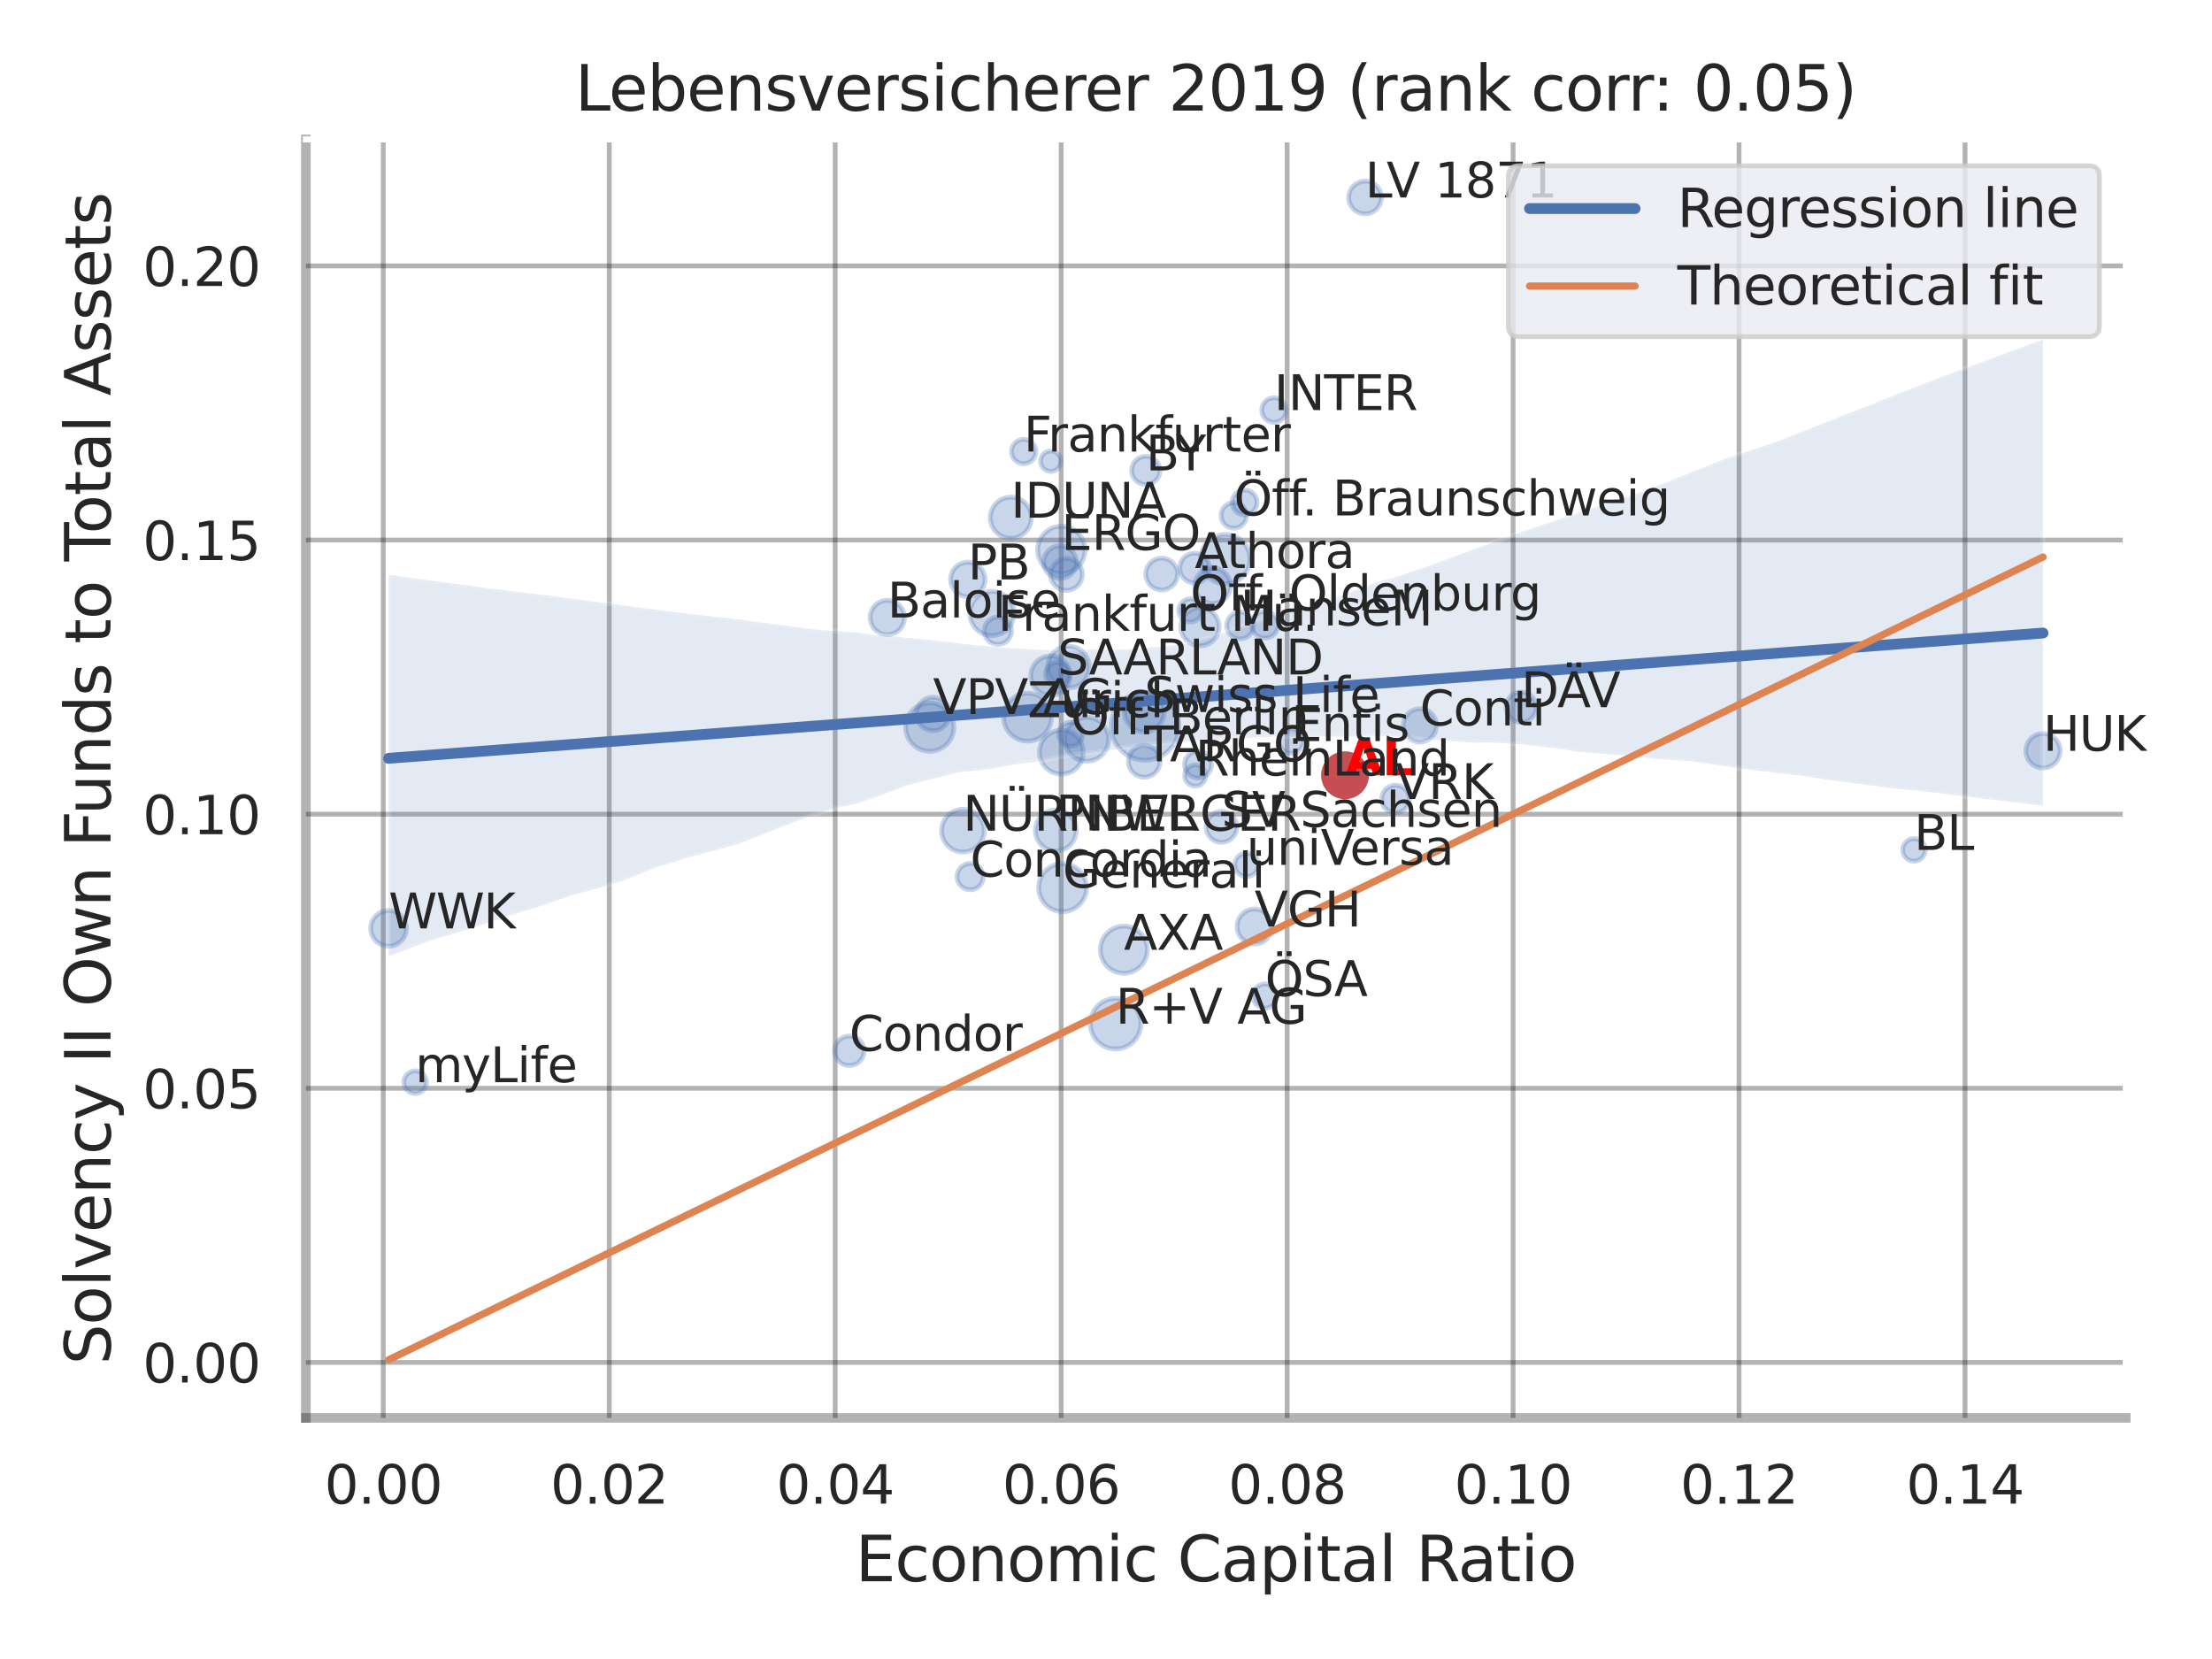 <?xml version="1.0" encoding="utf-8" standalone="no"?>
<!DOCTYPE svg PUBLIC "-//W3C//DTD SVG 1.1//EN"
  "http://www.w3.org/Graphics/SVG/1.1/DTD/svg11.dtd">
<svg xmlns:xlink="http://www.w3.org/1999/xlink" width="460.8pt" height="345.6pt" viewBox="0 0 460.8 345.6" xmlns="http://www.w3.org/2000/svg" version="1.1">
 <defs>
  <style type="text/css">*{stroke-linejoin: round; stroke-linecap: butt}</style>
 </defs>
 <g id="figure_1">
  <g id="patch_1">
   <path d="M 0 345.6 
L 460.8 345.6 
L 460.8 0 
L 0 0 
z
" style="fill: #ffffff"/>
  </g>
  <g id="axes_1">
   <g id="patch_2">
    <path d="M 63.72 295.38 
L 442.833 295.38 
L 442.833 29.04 
L 63.72 29.04 
z
" style="fill: #ffffff"/>
   </g>
   <g id="matplotlib.axis_1">
    <g id="xtick_1">
     <g id="line2d_1">
      <path d="M 79.841 295.38 
L 79.841 29.04 
" clip-path="url(#p98d5c91426)" style="fill: none; stroke: #000000; stroke-opacity: 0.3; stroke-linecap: round"/>
     </g>
     <g id="text_1">
      <!-- 0.00 -->
      <g style="fill: #262626" transform="translate(67.595 313.238) scale(0.11 -0.11)">
       <defs>
        <path id="DejaVuSans-30" d="M 2034 4250 
Q 1547 4250 1301 3770 
Q 1056 3291 1056 2328 
Q 1056 1369 1301 889 
Q 1547 409 2034 409 
Q 2525 409 2770 889 
Q 3016 1369 3016 2328 
Q 3016 3291 2770 3770 
Q 2525 4250 2034 4250 
z
M 2034 4750 
Q 2819 4750 3233 4129 
Q 3647 3509 3647 2328 
Q 3647 1150 3233 529 
Q 2819 -91 2034 -91 
Q 1250 -91 836 529 
Q 422 1150 422 2328 
Q 422 3509 836 4129 
Q 1250 4750 2034 4750 
z
" transform="scale(0.016)"/>
        <path id="DejaVuSans-2e" d="M 684 794 
L 1344 794 
L 1344 0 
L 684 0 
L 684 794 
z
" transform="scale(0.016)"/>
       </defs>
       <use xlink:href="#DejaVuSans-30"/>
       <use xlink:href="#DejaVuSans-2e" x="63.623"/>
       <use xlink:href="#DejaVuSans-30" x="95.41"/>
       <use xlink:href="#DejaVuSans-30" x="159.033"/>
      </g>
     </g>
    </g>
    <g id="xtick_2">
     <g id="line2d_2">
      <path d="M 126.914 295.38 
L 126.914 29.04 
" clip-path="url(#p98d5c91426)" style="fill: none; stroke: #000000; stroke-opacity: 0.3; stroke-linecap: round"/>
     </g>
     <g id="text_2">
      <!-- 0.02 -->
      <g style="fill: #262626" transform="translate(114.668 313.238) scale(0.11 -0.11)">
       <defs>
        <path id="DejaVuSans-32" d="M 1228 531 
L 3431 531 
L 3431 0 
L 469 0 
L 469 531 
Q 828 903 1448 1529 
Q 2069 2156 2228 2338 
Q 2531 2678 2651 2914 
Q 2772 3150 2772 3378 
Q 2772 3750 2511 3984 
Q 2250 4219 1831 4219 
Q 1534 4219 1204 4116 
Q 875 4013 500 3803 
L 500 4441 
Q 881 4594 1212 4672 
Q 1544 4750 1819 4750 
Q 2544 4750 2975 4387 
Q 3406 4025 3406 3419 
Q 3406 3131 3298 2873 
Q 3191 2616 2906 2266 
Q 2828 2175 2409 1742 
Q 1991 1309 1228 531 
z
" transform="scale(0.016)"/>
       </defs>
       <use xlink:href="#DejaVuSans-30"/>
       <use xlink:href="#DejaVuSans-2e" x="63.623"/>
       <use xlink:href="#DejaVuSans-30" x="95.41"/>
       <use xlink:href="#DejaVuSans-32" x="159.033"/>
      </g>
     </g>
    </g>
    <g id="xtick_3">
     <g id="line2d_3">
      <path d="M 173.986 295.38 
L 173.986 29.04 
" clip-path="url(#p98d5c91426)" style="fill: none; stroke: #000000; stroke-opacity: 0.3; stroke-linecap: round"/>
     </g>
     <g id="text_3">
      <!-- 0.04 -->
      <g style="fill: #262626" transform="translate(161.74 313.238) scale(0.11 -0.11)">
       <defs>
        <path id="DejaVuSans-34" d="M 2419 4116 
L 825 1625 
L 2419 1625 
L 2419 4116 
z
M 2253 4666 
L 3047 4666 
L 3047 1625 
L 3713 1625 
L 3713 1100 
L 3047 1100 
L 3047 0 
L 2419 0 
L 2419 1100 
L 313 1100 
L 313 1709 
L 2253 4666 
z
" transform="scale(0.016)"/>
       </defs>
       <use xlink:href="#DejaVuSans-30"/>
       <use xlink:href="#DejaVuSans-2e" x="63.623"/>
       <use xlink:href="#DejaVuSans-30" x="95.41"/>
       <use xlink:href="#DejaVuSans-34" x="159.033"/>
      </g>
     </g>
    </g>
    <g id="xtick_4">
     <g id="line2d_4">
      <path d="M 221.059 295.38 
L 221.059 29.04 
" clip-path="url(#p98d5c91426)" style="fill: none; stroke: #000000; stroke-opacity: 0.3; stroke-linecap: round"/>
     </g>
     <g id="text_4">
      <!-- 0.06 -->
      <g style="fill: #262626" transform="translate(208.813 313.238) scale(0.11 -0.11)">
       <defs>
        <path id="DejaVuSans-36" d="M 2113 2584 
Q 1688 2584 1439 2293 
Q 1191 2003 1191 1497 
Q 1191 994 1439 701 
Q 1688 409 2113 409 
Q 2538 409 2786 701 
Q 3034 994 3034 1497 
Q 3034 2003 2786 2293 
Q 2538 2584 2113 2584 
z
M 3366 4563 
L 3366 3988 
Q 3128 4100 2886 4159 
Q 2644 4219 2406 4219 
Q 1781 4219 1451 3797 
Q 1122 3375 1075 2522 
Q 1259 2794 1537 2939 
Q 1816 3084 2150 3084 
Q 2853 3084 3261 2657 
Q 3669 2231 3669 1497 
Q 3669 778 3244 343 
Q 2819 -91 2113 -91 
Q 1303 -91 875 529 
Q 447 1150 447 2328 
Q 447 3434 972 4092 
Q 1497 4750 2381 4750 
Q 2619 4750 2861 4703 
Q 3103 4656 3366 4563 
z
" transform="scale(0.016)"/>
       </defs>
       <use xlink:href="#DejaVuSans-30"/>
       <use xlink:href="#DejaVuSans-2e" x="63.623"/>
       <use xlink:href="#DejaVuSans-30" x="95.41"/>
       <use xlink:href="#DejaVuSans-36" x="159.033"/>
      </g>
     </g>
    </g>
    <g id="xtick_5">
     <g id="line2d_5">
      <path d="M 268.132 295.38 
L 268.132 29.04 
" clip-path="url(#p98d5c91426)" style="fill: none; stroke: #000000; stroke-opacity: 0.3; stroke-linecap: round"/>
     </g>
     <g id="text_5">
      <!-- 0.08 -->
      <g style="fill: #262626" transform="translate(255.886 313.238) scale(0.11 -0.11)">
       <defs>
        <path id="DejaVuSans-38" d="M 2034 2216 
Q 1584 2216 1326 1975 
Q 1069 1734 1069 1313 
Q 1069 891 1326 650 
Q 1584 409 2034 409 
Q 2484 409 2743 651 
Q 3003 894 3003 1313 
Q 3003 1734 2745 1975 
Q 2488 2216 2034 2216 
z
M 1403 2484 
Q 997 2584 770 2862 
Q 544 3141 544 3541 
Q 544 4100 942 4425 
Q 1341 4750 2034 4750 
Q 2731 4750 3128 4425 
Q 3525 4100 3525 3541 
Q 3525 3141 3298 2862 
Q 3072 2584 2669 2484 
Q 3125 2378 3379 2068 
Q 3634 1759 3634 1313 
Q 3634 634 3220 271 
Q 2806 -91 2034 -91 
Q 1263 -91 848 271 
Q 434 634 434 1313 
Q 434 1759 690 2068 
Q 947 2378 1403 2484 
z
M 1172 3481 
Q 1172 3119 1398 2916 
Q 1625 2713 2034 2713 
Q 2441 2713 2670 2916 
Q 2900 3119 2900 3481 
Q 2900 3844 2670 4047 
Q 2441 4250 2034 4250 
Q 1625 4250 1398 4047 
Q 1172 3844 1172 3481 
z
" transform="scale(0.016)"/>
       </defs>
       <use xlink:href="#DejaVuSans-30"/>
       <use xlink:href="#DejaVuSans-2e" x="63.623"/>
       <use xlink:href="#DejaVuSans-30" x="95.41"/>
       <use xlink:href="#DejaVuSans-38" x="159.033"/>
      </g>
     </g>
    </g>
    <g id="xtick_6">
     <g id="line2d_6">
      <path d="M 315.205 295.38 
L 315.205 29.04 
" clip-path="url(#p98d5c91426)" style="fill: none; stroke: #000000; stroke-opacity: 0.3; stroke-linecap: round"/>
     </g>
     <g id="text_6">
      <!-- 0.10 -->
      <g style="fill: #262626" transform="translate(302.958 313.238) scale(0.11 -0.11)">
       <defs>
        <path id="DejaVuSans-31" d="M 794 531 
L 1825 531 
L 1825 4091 
L 703 3866 
L 703 4441 
L 1819 4666 
L 2450 4666 
L 2450 531 
L 3481 531 
L 3481 0 
L 794 0 
L 794 531 
z
" transform="scale(0.016)"/>
       </defs>
       <use xlink:href="#DejaVuSans-30"/>
       <use xlink:href="#DejaVuSans-2e" x="63.623"/>
       <use xlink:href="#DejaVuSans-31" x="95.41"/>
       <use xlink:href="#DejaVuSans-30" x="159.033"/>
      </g>
     </g>
    </g>
    <g id="xtick_7">
     <g id="line2d_7">
      <path d="M 362.277 295.38 
L 362.277 29.04 
" clip-path="url(#p98d5c91426)" style="fill: none; stroke: #000000; stroke-opacity: 0.3; stroke-linecap: round"/>
     </g>
     <g id="text_7">
      <!-- 0.12 -->
      <g style="fill: #262626" transform="translate(350.031 313.238) scale(0.11 -0.11)">
       <use xlink:href="#DejaVuSans-30"/>
       <use xlink:href="#DejaVuSans-2e" x="63.623"/>
       <use xlink:href="#DejaVuSans-31" x="95.41"/>
       <use xlink:href="#DejaVuSans-32" x="159.033"/>
      </g>
     </g>
    </g>
    <g id="xtick_8">
     <g id="line2d_8">
      <path d="M 409.35 295.38 
L 409.35 29.04 
" clip-path="url(#p98d5c91426)" style="fill: none; stroke: #000000; stroke-opacity: 0.3; stroke-linecap: round"/>
     </g>
     <g id="text_8">
      <!-- 0.14 -->
      <g style="fill: #262626" transform="translate(397.104 313.238) scale(0.11 -0.11)">
       <use xlink:href="#DejaVuSans-30"/>
       <use xlink:href="#DejaVuSans-2e" x="63.623"/>
       <use xlink:href="#DejaVuSans-31" x="95.41"/>
       <use xlink:href="#DejaVuSans-34" x="159.033"/>
      </g>
     </g>
    </g>
    <g id="text_9">
     <!-- Economic Capital Ratio -->
     <g style="fill: #262626" transform="translate(178.202 329.404) scale(0.13 -0.13)">
      <defs>
       <path id="DejaVuSans-45" d="M 628 4666 
L 3578 4666 
L 3578 4134 
L 1259 4134 
L 1259 2753 
L 3481 2753 
L 3481 2222 
L 1259 2222 
L 1259 531 
L 3634 531 
L 3634 0 
L 628 0 
L 628 4666 
z
" transform="scale(0.016)"/>
       <path id="DejaVuSans-63" d="M 3122 3366 
L 3122 2828 
Q 2878 2963 2633 3030 
Q 2388 3097 2138 3097 
Q 1578 3097 1268 2742 
Q 959 2388 959 1747 
Q 959 1106 1268 751 
Q 1578 397 2138 397 
Q 2388 397 2633 464 
Q 2878 531 3122 666 
L 3122 134 
Q 2881 22 2623 -34 
Q 2366 -91 2075 -91 
Q 1284 -91 818 406 
Q 353 903 353 1747 
Q 353 2603 823 3093 
Q 1294 3584 2113 3584 
Q 2378 3584 2631 3529 
Q 2884 3475 3122 3366 
z
" transform="scale(0.016)"/>
       <path id="DejaVuSans-6f" d="M 1959 3097 
Q 1497 3097 1228 2736 
Q 959 2375 959 1747 
Q 959 1119 1226 758 
Q 1494 397 1959 397 
Q 2419 397 2687 759 
Q 2956 1122 2956 1747 
Q 2956 2369 2687 2733 
Q 2419 3097 1959 3097 
z
M 1959 3584 
Q 2709 3584 3137 3096 
Q 3566 2609 3566 1747 
Q 3566 888 3137 398 
Q 2709 -91 1959 -91 
Q 1206 -91 779 398 
Q 353 888 353 1747 
Q 353 2609 779 3096 
Q 1206 3584 1959 3584 
z
" transform="scale(0.016)"/>
       <path id="DejaVuSans-6e" d="M 3513 2113 
L 3513 0 
L 2938 0 
L 2938 2094 
Q 2938 2591 2744 2837 
Q 2550 3084 2163 3084 
Q 1697 3084 1428 2787 
Q 1159 2491 1159 1978 
L 1159 0 
L 581 0 
L 581 3500 
L 1159 3500 
L 1159 2956 
Q 1366 3272 1645 3428 
Q 1925 3584 2291 3584 
Q 2894 3584 3203 3211 
Q 3513 2838 3513 2113 
z
" transform="scale(0.016)"/>
       <path id="DejaVuSans-6d" d="M 3328 2828 
Q 3544 3216 3844 3400 
Q 4144 3584 4550 3584 
Q 5097 3584 5394 3201 
Q 5691 2819 5691 2113 
L 5691 0 
L 5113 0 
L 5113 2094 
Q 5113 2597 4934 2840 
Q 4756 3084 4391 3084 
Q 3944 3084 3684 2787 
Q 3425 2491 3425 1978 
L 3425 0 
L 2847 0 
L 2847 2094 
Q 2847 2600 2669 2842 
Q 2491 3084 2119 3084 
Q 1678 3084 1418 2786 
Q 1159 2488 1159 1978 
L 1159 0 
L 581 0 
L 581 3500 
L 1159 3500 
L 1159 2956 
Q 1356 3278 1631 3431 
Q 1906 3584 2284 3584 
Q 2666 3584 2933 3390 
Q 3200 3197 3328 2828 
z
" transform="scale(0.016)"/>
       <path id="DejaVuSans-69" d="M 603 3500 
L 1178 3500 
L 1178 0 
L 603 0 
L 603 3500 
z
M 603 4863 
L 1178 4863 
L 1178 4134 
L 603 4134 
L 603 4863 
z
" transform="scale(0.016)"/>
       <path id="DejaVuSans-20" transform="scale(0.016)"/>
       <path id="DejaVuSans-43" d="M 4122 4306 
L 4122 3641 
Q 3803 3938 3442 4084 
Q 3081 4231 2675 4231 
Q 1875 4231 1450 3742 
Q 1025 3253 1025 2328 
Q 1025 1406 1450 917 
Q 1875 428 2675 428 
Q 3081 428 3442 575 
Q 3803 722 4122 1019 
L 4122 359 
Q 3791 134 3420 21 
Q 3050 -91 2638 -91 
Q 1578 -91 968 557 
Q 359 1206 359 2328 
Q 359 3453 968 4101 
Q 1578 4750 2638 4750 
Q 3056 4750 3426 4639 
Q 3797 4528 4122 4306 
z
" transform="scale(0.016)"/>
       <path id="DejaVuSans-61" d="M 2194 1759 
Q 1497 1759 1228 1600 
Q 959 1441 959 1056 
Q 959 750 1161 570 
Q 1363 391 1709 391 
Q 2188 391 2477 730 
Q 2766 1069 2766 1631 
L 2766 1759 
L 2194 1759 
z
M 3341 1997 
L 3341 0 
L 2766 0 
L 2766 531 
Q 2569 213 2275 61 
Q 1981 -91 1556 -91 
Q 1019 -91 701 211 
Q 384 513 384 1019 
Q 384 1609 779 1909 
Q 1175 2209 1959 2209 
L 2766 2209 
L 2766 2266 
Q 2766 2663 2505 2880 
Q 2244 3097 1772 3097 
Q 1472 3097 1187 3025 
Q 903 2953 641 2809 
L 641 3341 
Q 956 3463 1253 3523 
Q 1550 3584 1831 3584 
Q 2591 3584 2966 3190 
Q 3341 2797 3341 1997 
z
" transform="scale(0.016)"/>
       <path id="DejaVuSans-70" d="M 1159 525 
L 1159 -1331 
L 581 -1331 
L 581 3500 
L 1159 3500 
L 1159 2969 
Q 1341 3281 1617 3432 
Q 1894 3584 2278 3584 
Q 2916 3584 3314 3078 
Q 3713 2572 3713 1747 
Q 3713 922 3314 415 
Q 2916 -91 2278 -91 
Q 1894 -91 1617 61 
Q 1341 213 1159 525 
z
M 3116 1747 
Q 3116 2381 2855 2742 
Q 2594 3103 2138 3103 
Q 1681 3103 1420 2742 
Q 1159 2381 1159 1747 
Q 1159 1113 1420 752 
Q 1681 391 2138 391 
Q 2594 391 2855 752 
Q 3116 1113 3116 1747 
z
" transform="scale(0.016)"/>
       <path id="DejaVuSans-74" d="M 1172 4494 
L 1172 3500 
L 2356 3500 
L 2356 3053 
L 1172 3053 
L 1172 1153 
Q 1172 725 1289 603 
Q 1406 481 1766 481 
L 2356 481 
L 2356 0 
L 1766 0 
Q 1100 0 847 248 
Q 594 497 594 1153 
L 594 3053 
L 172 3053 
L 172 3500 
L 594 3500 
L 594 4494 
L 1172 4494 
z
" transform="scale(0.016)"/>
       <path id="DejaVuSans-6c" d="M 603 4863 
L 1178 4863 
L 1178 0 
L 603 0 
L 603 4863 
z
" transform="scale(0.016)"/>
       <path id="DejaVuSans-52" d="M 2841 2188 
Q 3044 2119 3236 1894 
Q 3428 1669 3622 1275 
L 4263 0 
L 3584 0 
L 2988 1197 
Q 2756 1666 2539 1819 
Q 2322 1972 1947 1972 
L 1259 1972 
L 1259 0 
L 628 0 
L 628 4666 
L 2053 4666 
Q 2853 4666 3247 4331 
Q 3641 3997 3641 3322 
Q 3641 2881 3436 2590 
Q 3231 2300 2841 2188 
z
M 1259 4147 
L 1259 2491 
L 2053 2491 
Q 2509 2491 2742 2702 
Q 2975 2913 2975 3322 
Q 2975 3731 2742 3939 
Q 2509 4147 2053 4147 
L 1259 4147 
z
" transform="scale(0.016)"/>
      </defs>
      <use xlink:href="#DejaVuSans-45"/>
      <use xlink:href="#DejaVuSans-63" x="63.184"/>
      <use xlink:href="#DejaVuSans-6f" x="118.164"/>
      <use xlink:href="#DejaVuSans-6e" x="179.346"/>
      <use xlink:href="#DejaVuSans-6f" x="242.725"/>
      <use xlink:href="#DejaVuSans-6d" x="303.906"/>
      <use xlink:href="#DejaVuSans-69" x="401.318"/>
      <use xlink:href="#DejaVuSans-63" x="429.102"/>
      <use xlink:href="#DejaVuSans-20" x="484.082"/>
      <use xlink:href="#DejaVuSans-43" x="515.869"/>
      <use xlink:href="#DejaVuSans-61" x="585.693"/>
      <use xlink:href="#DejaVuSans-70" x="646.973"/>
      <use xlink:href="#DejaVuSans-69" x="710.449"/>
      <use xlink:href="#DejaVuSans-74" x="738.232"/>
      <use xlink:href="#DejaVuSans-61" x="777.441"/>
      <use xlink:href="#DejaVuSans-6c" x="838.721"/>
      <use xlink:href="#DejaVuSans-20" x="866.504"/>
      <use xlink:href="#DejaVuSans-52" x="898.291"/>
      <use xlink:href="#DejaVuSans-61" x="965.523"/>
      <use xlink:href="#DejaVuSans-74" x="1026.803"/>
      <use xlink:href="#DejaVuSans-69" x="1066.012"/>
      <use xlink:href="#DejaVuSans-6f" x="1093.795"/>
     </g>
    </g>
   </g>
   <g id="matplotlib.axis_2">
    <g id="ytick_1">
     <g id="line2d_9">
      <path d="M 63.72 283.813 
L 442.833 283.813 
" clip-path="url(#p98d5c91426)" style="fill: none; stroke: #000000; stroke-opacity: 0.3; stroke-linecap: round"/>
     </g>
     <g id="text_10">
      <!-- 0.00 -->
      <g style="fill: #262626" transform="translate(29.728 287.992) scale(0.11 -0.11)">
       <use xlink:href="#DejaVuSans-30"/>
       <use xlink:href="#DejaVuSans-2e" x="63.623"/>
       <use xlink:href="#DejaVuSans-30" x="95.41"/>
       <use xlink:href="#DejaVuSans-30" x="159.033"/>
      </g>
     </g>
    </g>
    <g id="ytick_2">
     <g id="line2d_10">
      <path d="M 63.72 226.708 
L 442.833 226.708 
" clip-path="url(#p98d5c91426)" style="fill: none; stroke: #000000; stroke-opacity: 0.3; stroke-linecap: round"/>
     </g>
     <g id="text_11">
      <!-- 0.05 -->
      <g style="fill: #262626" transform="translate(29.728 230.887) scale(0.11 -0.11)">
       <defs>
        <path id="DejaVuSans-35" d="M 691 4666 
L 3169 4666 
L 3169 4134 
L 1269 4134 
L 1269 2991 
Q 1406 3038 1543 3061 
Q 1681 3084 1819 3084 
Q 2600 3084 3056 2656 
Q 3513 2228 3513 1497 
Q 3513 744 3044 326 
Q 2575 -91 1722 -91 
Q 1428 -91 1123 -41 
Q 819 9 494 109 
L 494 744 
Q 775 591 1075 516 
Q 1375 441 1709 441 
Q 2250 441 2565 725 
Q 2881 1009 2881 1497 
Q 2881 1984 2565 2268 
Q 2250 2553 1709 2553 
Q 1456 2553 1204 2497 
Q 953 2441 691 2322 
L 691 4666 
z
" transform="scale(0.016)"/>
       </defs>
       <use xlink:href="#DejaVuSans-30"/>
       <use xlink:href="#DejaVuSans-2e" x="63.623"/>
       <use xlink:href="#DejaVuSans-30" x="95.41"/>
       <use xlink:href="#DejaVuSans-35" x="159.033"/>
      </g>
     </g>
    </g>
    <g id="ytick_3">
     <g id="line2d_11">
      <path d="M 63.72 169.603 
L 442.833 169.603 
" clip-path="url(#p98d5c91426)" style="fill: none; stroke: #000000; stroke-opacity: 0.3; stroke-linecap: round"/>
     </g>
     <g id="text_12">
      <!-- 0.10 -->
      <g style="fill: #262626" transform="translate(29.728 173.783) scale(0.11 -0.11)">
       <use xlink:href="#DejaVuSans-30"/>
       <use xlink:href="#DejaVuSans-2e" x="63.623"/>
       <use xlink:href="#DejaVuSans-31" x="95.41"/>
       <use xlink:href="#DejaVuSans-30" x="159.033"/>
      </g>
     </g>
    </g>
    <g id="ytick_4">
     <g id="line2d_12">
      <path d="M 63.72 112.499 
L 442.833 112.499 
" clip-path="url(#p98d5c91426)" style="fill: none; stroke: #000000; stroke-opacity: 0.3; stroke-linecap: round"/>
     </g>
     <g id="text_13">
      <!-- 0.15 -->
      <g style="fill: #262626" transform="translate(29.728 116.678) scale(0.11 -0.11)">
       <use xlink:href="#DejaVuSans-30"/>
       <use xlink:href="#DejaVuSans-2e" x="63.623"/>
       <use xlink:href="#DejaVuSans-31" x="95.41"/>
       <use xlink:href="#DejaVuSans-35" x="159.033"/>
      </g>
     </g>
    </g>
    <g id="ytick_5">
     <g id="line2d_13">
      <path d="M 63.72 55.394 
L 442.833 55.394 
" clip-path="url(#p98d5c91426)" style="fill: none; stroke: #000000; stroke-opacity: 0.3; stroke-linecap: round"/>
     </g>
     <g id="text_14">
      <!-- 0.20 -->
      <g style="fill: #262626" transform="translate(29.728 59.573) scale(0.11 -0.11)">
       <use xlink:href="#DejaVuSans-30"/>
       <use xlink:href="#DejaVuSans-2e" x="63.623"/>
       <use xlink:href="#DejaVuSans-32" x="95.41"/>
       <use xlink:href="#DejaVuSans-30" x="159.033"/>
      </g>
     </g>
    </g>
    <g id="text_15">
     <!-- Solvency II Own Funds to Total Assets -->
     <g style="fill: #262626" transform="translate(23.024 284.278) rotate(-90) scale(0.13 -0.13)">
      <defs>
       <path id="DejaVuSans-53" d="M 3425 4513 
L 3425 3897 
Q 3066 4069 2747 4153 
Q 2428 4238 2131 4238 
Q 1616 4238 1336 4038 
Q 1056 3838 1056 3469 
Q 1056 3159 1242 3001 
Q 1428 2844 1947 2747 
L 2328 2669 
Q 3034 2534 3370 2195 
Q 3706 1856 3706 1288 
Q 3706 609 3251 259 
Q 2797 -91 1919 -91 
Q 1588 -91 1214 -16 
Q 841 59 441 206 
L 441 856 
Q 825 641 1194 531 
Q 1563 422 1919 422 
Q 2459 422 2753 634 
Q 3047 847 3047 1241 
Q 3047 1584 2836 1778 
Q 2625 1972 2144 2069 
L 1759 2144 
Q 1053 2284 737 2584 
Q 422 2884 422 3419 
Q 422 4038 858 4394 
Q 1294 4750 2059 4750 
Q 2388 4750 2728 4690 
Q 3069 4631 3425 4513 
z
" transform="scale(0.016)"/>
       <path id="DejaVuSans-76" d="M 191 3500 
L 800 3500 
L 1894 563 
L 2988 3500 
L 3597 3500 
L 2284 0 
L 1503 0 
L 191 3500 
z
" transform="scale(0.016)"/>
       <path id="DejaVuSans-65" d="M 3597 1894 
L 3597 1613 
L 953 1613 
Q 991 1019 1311 708 
Q 1631 397 2203 397 
Q 2534 397 2845 478 
Q 3156 559 3463 722 
L 3463 178 
Q 3153 47 2828 -22 
Q 2503 -91 2169 -91 
Q 1331 -91 842 396 
Q 353 884 353 1716 
Q 353 2575 817 3079 
Q 1281 3584 2069 3584 
Q 2775 3584 3186 3129 
Q 3597 2675 3597 1894 
z
M 3022 2063 
Q 3016 2534 2758 2815 
Q 2500 3097 2075 3097 
Q 1594 3097 1305 2825 
Q 1016 2553 972 2059 
L 3022 2063 
z
" transform="scale(0.016)"/>
       <path id="DejaVuSans-79" d="M 2059 -325 
Q 1816 -950 1584 -1140 
Q 1353 -1331 966 -1331 
L 506 -1331 
L 506 -850 
L 844 -850 
Q 1081 -850 1212 -737 
Q 1344 -625 1503 -206 
L 1606 56 
L 191 3500 
L 800 3500 
L 1894 763 
L 2988 3500 
L 3597 3500 
L 2059 -325 
z
" transform="scale(0.016)"/>
       <path id="DejaVuSans-49" d="M 628 4666 
L 1259 4666 
L 1259 0 
L 628 0 
L 628 4666 
z
" transform="scale(0.016)"/>
       <path id="DejaVuSans-4f" d="M 2522 4238 
Q 1834 4238 1429 3725 
Q 1025 3213 1025 2328 
Q 1025 1447 1429 934 
Q 1834 422 2522 422 
Q 3209 422 3611 934 
Q 4013 1447 4013 2328 
Q 4013 3213 3611 3725 
Q 3209 4238 2522 4238 
z
M 2522 4750 
Q 3503 4750 4090 4092 
Q 4678 3434 4678 2328 
Q 4678 1225 4090 567 
Q 3503 -91 2522 -91 
Q 1538 -91 948 565 
Q 359 1222 359 2328 
Q 359 3434 948 4092 
Q 1538 4750 2522 4750 
z
" transform="scale(0.016)"/>
       <path id="DejaVuSans-77" d="M 269 3500 
L 844 3500 
L 1563 769 
L 2278 3500 
L 2956 3500 
L 3675 769 
L 4391 3500 
L 4966 3500 
L 4050 0 
L 3372 0 
L 2619 2869 
L 1863 0 
L 1184 0 
L 269 3500 
z
" transform="scale(0.016)"/>
       <path id="DejaVuSans-46" d="M 628 4666 
L 3309 4666 
L 3309 4134 
L 1259 4134 
L 1259 2759 
L 3109 2759 
L 3109 2228 
L 1259 2228 
L 1259 0 
L 628 0 
L 628 4666 
z
" transform="scale(0.016)"/>
       <path id="DejaVuSans-75" d="M 544 1381 
L 544 3500 
L 1119 3500 
L 1119 1403 
Q 1119 906 1312 657 
Q 1506 409 1894 409 
Q 2359 409 2629 706 
Q 2900 1003 2900 1516 
L 2900 3500 
L 3475 3500 
L 3475 0 
L 2900 0 
L 2900 538 
Q 2691 219 2414 64 
Q 2138 -91 1772 -91 
Q 1169 -91 856 284 
Q 544 659 544 1381 
z
M 1991 3584 
L 1991 3584 
z
" transform="scale(0.016)"/>
       <path id="DejaVuSans-64" d="M 2906 2969 
L 2906 4863 
L 3481 4863 
L 3481 0 
L 2906 0 
L 2906 525 
Q 2725 213 2448 61 
Q 2172 -91 1784 -91 
Q 1150 -91 751 415 
Q 353 922 353 1747 
Q 353 2572 751 3078 
Q 1150 3584 1784 3584 
Q 2172 3584 2448 3432 
Q 2725 3281 2906 2969 
z
M 947 1747 
Q 947 1113 1208 752 
Q 1469 391 1925 391 
Q 2381 391 2643 752 
Q 2906 1113 2906 1747 
Q 2906 2381 2643 2742 
Q 2381 3103 1925 3103 
Q 1469 3103 1208 2742 
Q 947 2381 947 1747 
z
" transform="scale(0.016)"/>
       <path id="DejaVuSans-73" d="M 2834 3397 
L 2834 2853 
Q 2591 2978 2328 3040 
Q 2066 3103 1784 3103 
Q 1356 3103 1142 2972 
Q 928 2841 928 2578 
Q 928 2378 1081 2264 
Q 1234 2150 1697 2047 
L 1894 2003 
Q 2506 1872 2764 1633 
Q 3022 1394 3022 966 
Q 3022 478 2636 193 
Q 2250 -91 1575 -91 
Q 1294 -91 989 -36 
Q 684 19 347 128 
L 347 722 
Q 666 556 975 473 
Q 1284 391 1588 391 
Q 1994 391 2212 530 
Q 2431 669 2431 922 
Q 2431 1156 2273 1281 
Q 2116 1406 1581 1522 
L 1381 1569 
Q 847 1681 609 1914 
Q 372 2147 372 2553 
Q 372 3047 722 3315 
Q 1072 3584 1716 3584 
Q 2034 3584 2315 3537 
Q 2597 3491 2834 3397 
z
" transform="scale(0.016)"/>
       <path id="DejaVuSans-54" d="M -19 4666 
L 3928 4666 
L 3928 4134 
L 2272 4134 
L 2272 0 
L 1638 0 
L 1638 4134 
L -19 4134 
L -19 4666 
z
" transform="scale(0.016)"/>
       <path id="DejaVuSans-41" d="M 2188 4044 
L 1331 1722 
L 3047 1722 
L 2188 4044 
z
M 1831 4666 
L 2547 4666 
L 4325 0 
L 3669 0 
L 3244 1197 
L 1141 1197 
L 716 0 
L 50 0 
L 1831 4666 
z
" transform="scale(0.016)"/>
      </defs>
      <use xlink:href="#DejaVuSans-53"/>
      <use xlink:href="#DejaVuSans-6f" x="63.477"/>
      <use xlink:href="#DejaVuSans-6c" x="124.658"/>
      <use xlink:href="#DejaVuSans-76" x="152.441"/>
      <use xlink:href="#DejaVuSans-65" x="211.621"/>
      <use xlink:href="#DejaVuSans-6e" x="273.145"/>
      <use xlink:href="#DejaVuSans-63" x="336.523"/>
      <use xlink:href="#DejaVuSans-79" x="391.504"/>
      <use xlink:href="#DejaVuSans-20" x="450.684"/>
      <use xlink:href="#DejaVuSans-49" x="482.471"/>
      <use xlink:href="#DejaVuSans-49" x="511.963"/>
      <use xlink:href="#DejaVuSans-20" x="541.455"/>
      <use xlink:href="#DejaVuSans-4f" x="573.242"/>
      <use xlink:href="#DejaVuSans-77" x="651.953"/>
      <use xlink:href="#DejaVuSans-6e" x="733.74"/>
      <use xlink:href="#DejaVuSans-20" x="797.119"/>
      <use xlink:href="#DejaVuSans-46" x="828.906"/>
      <use xlink:href="#DejaVuSans-75" x="880.926"/>
      <use xlink:href="#DejaVuSans-6e" x="944.305"/>
      <use xlink:href="#DejaVuSans-64" x="1007.684"/>
      <use xlink:href="#DejaVuSans-73" x="1071.16"/>
      <use xlink:href="#DejaVuSans-20" x="1123.26"/>
      <use xlink:href="#DejaVuSans-74" x="1155.047"/>
      <use xlink:href="#DejaVuSans-6f" x="1194.256"/>
      <use xlink:href="#DejaVuSans-20" x="1255.438"/>
      <use xlink:href="#DejaVuSans-54" x="1287.225"/>
      <use xlink:href="#DejaVuSans-6f" x="1331.309"/>
      <use xlink:href="#DejaVuSans-74" x="1392.49"/>
      <use xlink:href="#DejaVuSans-61" x="1431.699"/>
      <use xlink:href="#DejaVuSans-6c" x="1492.979"/>
      <use xlink:href="#DejaVuSans-20" x="1520.762"/>
      <use xlink:href="#DejaVuSans-41" x="1552.549"/>
      <use xlink:href="#DejaVuSans-73" x="1620.957"/>
      <use xlink:href="#DejaVuSans-73" x="1673.057"/>
      <use xlink:href="#DejaVuSans-65" x="1725.156"/>
      <use xlink:href="#DejaVuSans-74" x="1786.68"/>
      <use xlink:href="#DejaVuSans-73" x="1825.889"/>
     </g>
    </g>
   </g>
   <g id="PathCollection_1">
    <path d="M 193.688 156.509 
C 195.021 156.509 196.299 155.979 197.241 155.037 
C 198.184 154.094 198.713 152.816 198.713 151.483 
C 198.713 150.151 198.184 148.873 197.241 147.93 
C 196.299 146.988 195.021 146.458 193.688 146.458 
C 192.355 146.458 191.077 146.988 190.135 147.93 
C 189.192 148.873 188.663 150.151 188.663 151.483 
C 188.663 152.816 189.192 154.094 190.135 155.037 
C 191.077 155.979 192.355 156.509 193.688 156.509 
z
" clip-path="url(#p98d5c91426)" style="fill: #4c72b0; fill-opacity: 0.3; stroke: #4c72b0; stroke-opacity: 0.3"/>
    <path d="M 206.635 132.398 
C 207.856 132.398 209.026 131.913 209.889 131.05 
C 210.751 130.187 211.236 129.017 211.236 127.797 
C 211.236 126.577 210.751 125.406 209.889 124.544 
C 209.026 123.681 207.856 123.196 206.635 123.196 
C 205.415 123.196 204.245 123.681 203.382 124.544 
C 202.519 125.406 202.034 126.577 202.034 127.797 
C 202.034 129.017 202.519 130.187 203.382 131.05 
C 204.245 131.913 205.415 132.398 206.635 132.398 
z
" clip-path="url(#p98d5c91426)" style="fill: #4c72b0; fill-opacity: 0.3; stroke: #4c72b0; stroke-opacity: 0.3"/>
    <path d="M 238.548 158.352 
C 240.423 158.352 242.222 157.607 243.548 156.281 
C 244.874 154.955 245.619 153.156 245.619 151.281 
C 245.619 149.405 244.874 147.607 243.548 146.281 
C 242.222 144.955 240.423 144.21 238.548 144.21 
C 236.672 144.21 234.874 144.955 233.548 146.281 
C 232.222 147.607 231.477 149.405 231.477 151.281 
C 231.477 153.156 232.222 154.955 233.548 156.281 
C 234.874 157.607 236.672 158.352 238.548 158.352 
z
" clip-path="url(#p98d5c91426)" style="fill: #4c72b0; fill-opacity: 0.3; stroke: #4c72b0; stroke-opacity: 0.3"/>
    <path d="M 280.194 165.973 
C 281.381 165.973 282.518 165.502 283.357 164.663 
C 284.195 163.824 284.667 162.687 284.667 161.501 
C 284.667 160.315 284.195 159.177 283.357 158.339 
C 282.518 157.5 281.381 157.029 280.194 157.029 
C 279.008 157.029 277.871 157.5 277.032 158.339 
C 276.194 159.177 275.722 160.315 275.722 161.501 
C 275.722 162.687 276.194 163.824 277.032 164.663 
C 277.871 165.502 279.008 165.973 280.194 165.973 
z
" clip-path="url(#p98d5c91426)" style="fill: #4c72b0; fill-opacity: 0.3; stroke: #4c72b0; stroke-opacity: 0.3"/>
    <path d="M 249.575 162.089 
C 250.321 162.089 251.035 161.793 251.562 161.266 
C 252.089 160.739 252.386 160.024 252.386 159.279 
C 252.386 158.534 252.089 157.819 251.562 157.292 
C 251.035 156.765 250.321 156.469 249.575 156.469 
C 248.83 156.469 248.115 156.765 247.588 157.292 
C 247.061 157.819 246.765 158.534 246.765 159.279 
C 246.765 160.024 247.061 160.739 247.588 161.266 
C 248.115 161.793 248.83 162.089 249.575 162.089 
z
" clip-path="url(#p98d5c91426)" style="fill: #4c72b0; fill-opacity: 0.3; stroke: #4c72b0; stroke-opacity: 0.3"/>
    <path d="M 238.692 100.94 
C 239.473 100.94 240.221 100.63 240.773 100.078 
C 241.325 99.526 241.635 98.777 241.635 97.997 
C 241.635 97.217 241.325 96.468 240.773 95.916 
C 240.221 95.364 239.473 95.054 238.692 95.054 
C 237.912 95.054 237.163 95.364 236.611 95.916 
C 236.059 96.468 235.749 97.217 235.749 97.997 
C 235.749 98.777 236.059 99.526 236.611 100.078 
C 237.163 100.63 237.912 100.94 238.692 100.94 
z
" clip-path="url(#p98d5c91426)" style="fill: #4c72b0; fill-opacity: 0.3; stroke: #4c72b0; stroke-opacity: 0.3"/>
    <path d="M 226.384 158.564 
C 227.597 158.564 228.761 158.082 229.619 157.224 
C 230.477 156.366 230.959 155.202 230.959 153.989 
C 230.959 152.776 230.477 151.612 229.619 150.754 
C 228.761 149.896 227.597 149.414 226.384 149.414 
C 225.171 149.414 224.007 149.896 223.149 150.754 
C 222.291 151.612 221.809 152.776 221.809 153.989 
C 221.809 155.202 222.291 156.366 223.149 157.224 
C 224.007 158.082 225.171 158.564 226.384 158.564 
z
" clip-path="url(#p98d5c91426)" style="fill: #4c72b0; fill-opacity: 0.3; stroke: #4c72b0; stroke-opacity: 0.3"/>
    <path d="M 248.989 163.768 
C 249.575 163.768 250.136 163.535 250.551 163.121 
C 250.965 162.707 251.197 162.145 251.197 161.559 
C 251.197 160.973 250.965 160.411 250.551 159.997 
C 250.136 159.583 249.575 159.35 248.989 159.35 
C 248.403 159.35 247.841 159.583 247.427 159.997 
C 247.013 160.411 246.78 160.973 246.78 161.559 
C 246.78 162.145 247.013 162.707 247.427 163.121 
C 247.841 163.535 248.403 163.768 248.989 163.768 
z
" clip-path="url(#p98d5c91426)" style="fill: #4c72b0; fill-opacity: 0.3; stroke: #4c72b0; stroke-opacity: 0.3"/>
    <path d="M 234.119 202.746 
C 235.42 202.746 236.667 202.23 237.587 201.31 
C 238.506 200.39 239.023 199.143 239.023 197.843 
C 239.023 196.542 238.506 195.295 237.587 194.375 
C 236.667 193.456 235.42 192.939 234.119 192.939 
C 232.819 192.939 231.571 193.456 230.652 194.375 
C 229.732 195.295 229.216 196.542 229.216 197.843 
C 229.216 199.143 229.732 200.39 230.652 201.31 
C 231.571 202.23 232.819 202.746 234.119 202.746 
z
" clip-path="url(#p98d5c91426)" style="fill: #4c72b0; fill-opacity: 0.3; stroke: #4c72b0; stroke-opacity: 0.3"/>
    <path d="M 176.931 221.98 
C 177.747 221.98 178.529 221.656 179.105 221.079 
C 179.682 220.503 180.006 219.72 180.006 218.905 
C 180.006 218.09 179.682 217.308 179.105 216.731 
C 178.529 216.154 177.747 215.831 176.931 215.831 
C 176.116 215.831 175.334 216.154 174.757 216.731 
C 174.181 217.308 173.857 218.09 173.857 218.905 
C 173.857 219.72 174.181 220.503 174.757 221.079 
C 175.334 221.656 176.116 221.98 176.931 221.98 
z
" clip-path="url(#p98d5c91426)" style="fill: #4c72b0; fill-opacity: 0.3; stroke: #4c72b0; stroke-opacity: 0.3"/>
    <path d="M 255.266 121.62 
C 256.628 121.62 257.934 121.079 258.896 120.117 
C 259.859 119.154 260.4 117.848 260.4 116.486 
C 260.4 115.125 259.859 113.819 258.896 112.856 
C 257.934 111.893 256.628 111.352 255.266 111.352 
C 253.904 111.352 252.598 111.893 251.636 112.856 
C 250.673 113.819 250.132 115.125 250.132 116.486 
C 250.132 117.848 250.673 119.154 251.636 120.117 
C 252.598 121.079 253.904 121.62 255.266 121.62 
z
" clip-path="url(#p98d5c91426)" style="fill: #4c72b0; fill-opacity: 0.3; stroke: #4c72b0; stroke-opacity: 0.3"/>
    <path d="M 222.164 122.979 
C 223.044 122.979 223.888 122.629 224.51 122.007 
C 225.132 121.385 225.482 120.541 225.482 119.662 
C 225.482 118.782 225.132 117.938 224.51 117.316 
C 223.888 116.694 223.044 116.344 222.164 116.344 
C 221.284 116.344 220.441 116.694 219.818 117.316 
C 219.196 117.938 218.847 118.782 218.847 119.662 
C 218.847 120.541 219.196 121.385 219.818 122.007 
C 220.441 122.629 221.284 122.979 222.164 122.979 
z
" clip-path="url(#p98d5c91426)" style="fill: #4c72b0; fill-opacity: 0.3; stroke: #4c72b0; stroke-opacity: 0.3"/>
    <path d="M 184.852 132.207 
C 185.8 132.207 186.71 131.83 187.38 131.16 
C 188.05 130.49 188.427 129.58 188.427 128.632 
C 188.427 127.684 188.05 126.775 187.38 126.104 
C 186.71 125.434 185.8 125.057 184.852 125.057 
C 183.904 125.057 182.995 125.434 182.324 126.104 
C 181.654 126.775 181.277 127.684 181.277 128.632 
C 181.277 129.58 181.654 130.49 182.324 131.16 
C 182.995 131.83 183.904 132.207 184.852 132.207 
z
" clip-path="url(#p98d5c91426)" style="fill: #4c72b0; fill-opacity: 0.3; stroke: #4c72b0; stroke-opacity: 0.3"/>
    <path d="M 221.111 161.257 
C 222.323 161.257 223.487 160.775 224.344 159.917 
C 225.201 159.06 225.683 157.897 225.683 156.684 
C 225.683 155.472 225.201 154.309 224.344 153.451 
C 223.487 152.594 222.323 152.112 221.111 152.112 
C 219.898 152.112 218.735 152.594 217.878 153.451 
C 217.02 154.309 216.538 155.472 216.538 156.684 
C 216.538 157.897 217.02 159.06 217.878 159.917 
C 218.735 160.775 219.898 161.257 221.111 161.257 
z
" clip-path="url(#p98d5c91426)" style="fill: #4c72b0; fill-opacity: 0.3; stroke: #4c72b0; stroke-opacity: 0.3"/>
    <path d="M 207.882 134.25 
C 208.637 134.25 209.36 133.95 209.894 133.417 
C 210.427 132.883 210.727 132.16 210.727 131.406 
C 210.727 130.651 210.427 129.928 209.894 129.394 
C 209.36 128.861 208.637 128.561 207.882 128.561 
C 207.128 128.561 206.405 128.861 205.871 129.394 
C 205.338 129.928 205.038 130.651 205.038 131.406 
C 205.038 132.16 205.338 132.883 205.871 133.417 
C 206.405 133.95 207.128 134.25 207.882 134.25 
z
" clip-path="url(#p98d5c91426)" style="fill: #4c72b0; fill-opacity: 0.3; stroke: #4c72b0; stroke-opacity: 0.3"/>
    <path d="M 263.503 132.927 
C 264.241 132.927 264.948 132.634 265.47 132.112 
C 265.991 131.591 266.284 130.884 266.284 130.146 
C 266.284 129.409 265.991 128.702 265.47 128.18 
C 264.948 127.659 264.241 127.366 263.503 127.366 
C 262.766 127.366 262.059 127.659 261.537 128.18 
C 261.016 128.702 260.723 129.409 260.723 130.146 
C 260.723 130.884 261.016 131.591 261.537 132.112 
C 262.059 132.634 262.766 132.927 263.503 132.927 
z
" clip-path="url(#p98d5c91426)" style="fill: #4c72b0; fill-opacity: 0.3; stroke: #4c72b0; stroke-opacity: 0.3"/>
    <path d="M 210.567 112.117 
C 211.7 112.117 212.787 111.666 213.589 110.865 
C 214.39 110.064 214.84 108.977 214.84 107.843 
C 214.84 106.71 214.39 105.623 213.589 104.822 
C 212.787 104.02 211.7 103.57 210.567 103.57 
C 209.434 103.57 208.347 104.02 207.545 104.822 
C 206.744 105.623 206.294 106.71 206.294 107.843 
C 206.294 108.977 206.744 110.064 207.545 110.865 
C 208.347 111.666 209.434 112.117 210.567 112.117 
z
" clip-path="url(#p98d5c91426)" style="fill: #4c72b0; fill-opacity: 0.3; stroke: #4c72b0; stroke-opacity: 0.3"/>
    <path d="M 425.6 159.987 
C 426.551 159.987 427.462 159.61 428.134 158.938 
C 428.806 158.266 429.183 157.354 429.183 156.404 
C 429.183 155.454 428.806 154.542 428.134 153.871 
C 427.462 153.199 426.551 152.821 425.6 152.821 
C 424.65 152.821 423.739 153.199 423.067 153.871 
C 422.395 154.542 422.017 155.454 422.017 156.404 
C 422.017 157.354 422.395 158.266 423.067 158.938 
C 423.739 159.61 424.65 159.987 425.6 159.987 
z
" clip-path="url(#p98d5c91426)" style="fill: #4c72b0; fill-opacity: 0.3; stroke: #4c72b0; stroke-opacity: 0.3"/>
    <path d="M 223.054 155.477 
C 223.723 155.477 224.364 155.212 224.836 154.739 
C 225.309 154.266 225.575 153.625 225.575 152.957 
C 225.575 152.289 225.309 151.647 224.836 151.175 
C 224.364 150.702 223.723 150.437 223.054 150.437 
C 222.386 150.437 221.745 150.702 221.272 151.175 
C 220.8 151.647 220.534 152.289 220.534 152.957 
C 220.534 153.625 220.8 154.266 221.272 154.739 
C 221.745 155.212 222.386 155.477 223.054 155.477 
z
" clip-path="url(#p98d5c91426)" style="fill: #4c72b0; fill-opacity: 0.3; stroke: #4c72b0; stroke-opacity: 0.3"/>
    <path d="M 284.366 44.548 
C 285.268 44.548 286.133 44.19 286.771 43.552 
C 287.409 42.914 287.768 42.049 287.768 41.146 
C 287.768 40.244 287.409 39.379 286.771 38.741 
C 286.133 38.103 285.268 37.744 284.366 37.744 
C 283.463 37.744 282.598 38.103 281.96 38.741 
C 281.322 39.379 280.964 40.244 280.964 41.146 
C 280.964 42.049 281.322 42.914 281.96 43.552 
C 282.598 44.19 283.463 44.548 284.366 44.548 
z
" clip-path="url(#p98d5c91426)" style="fill: #4c72b0; fill-opacity: 0.3; stroke: #4c72b0; stroke-opacity: 0.3"/>
    <path d="M 261.336 196.635 
C 262.3 196.635 263.224 196.252 263.905 195.571 
C 264.586 194.889 264.969 193.965 264.969 193.002 
C 264.969 192.039 264.586 191.115 263.905 190.433 
C 263.224 189.752 262.3 189.369 261.336 189.369 
C 260.373 189.369 259.449 189.752 258.767 190.433 
C 258.086 191.115 257.704 192.039 257.704 193.002 
C 257.704 193.965 258.086 194.889 258.767 195.571 
C 259.449 196.252 260.373 196.635 261.336 196.635 
z
" clip-path="url(#p98d5c91426)" style="fill: #4c72b0; fill-opacity: 0.3; stroke: #4c72b0; stroke-opacity: 0.3"/>
    <path d="M 249.978 134.546 
C 251.032 134.546 252.043 134.127 252.788 133.382 
C 253.534 132.636 253.952 131.625 253.952 130.571 
C 253.952 129.517 253.534 128.506 252.788 127.76 
C 252.043 127.015 251.032 126.596 249.978 126.596 
C 248.923 126.596 247.912 127.015 247.167 127.76 
C 246.422 128.506 246.003 129.517 246.003 130.571 
C 246.003 131.625 246.422 132.636 247.167 133.382 
C 247.912 134.127 248.923 134.546 249.978 134.546 
z
" clip-path="url(#p98d5c91426)" style="fill: #4c72b0; fill-opacity: 0.3; stroke: #4c72b0; stroke-opacity: 0.3"/>
    <path d="M 219.943 177.26 
C 221.072 177.26 222.155 176.812 222.954 176.013 
C 223.753 175.214 224.201 174.131 224.201 173.002 
C 224.201 171.872 223.753 170.789 222.954 169.99 
C 222.155 169.192 221.072 168.743 219.943 168.743 
C 218.813 168.743 217.73 169.192 216.931 169.99 
C 216.133 170.789 215.684 171.872 215.684 173.002 
C 215.684 174.131 216.133 175.214 216.931 176.013 
C 217.73 176.812 218.813 177.26 219.943 177.26 
z
" clip-path="url(#p98d5c91426)" style="fill: #4c72b0; fill-opacity: 0.3; stroke: #4c72b0; stroke-opacity: 0.3"/>
    <path d="M 259.275 107.248 
C 259.963 107.248 260.624 106.974 261.11 106.488 
C 261.597 106.001 261.871 105.34 261.871 104.652 
C 261.871 103.963 261.597 103.303 261.11 102.816 
C 260.624 102.329 259.963 102.056 259.275 102.056 
C 258.586 102.056 257.926 102.329 257.439 102.816 
C 256.952 103.303 256.679 103.963 256.679 104.652 
C 256.679 105.34 256.952 106.001 257.439 106.488 
C 257.926 106.974 258.586 107.248 259.275 107.248 
z
" clip-path="url(#p98d5c91426)" style="fill: #4c72b0; fill-opacity: 0.3; stroke: #4c72b0; stroke-opacity: 0.3"/>
    <path d="M 238.389 152.465 
C 239.486 152.465 240.537 152.029 241.313 151.253 
C 242.089 150.478 242.524 149.426 242.524 148.329 
C 242.524 147.232 242.089 146.18 241.313 145.405 
C 240.537 144.629 239.486 144.194 238.389 144.194 
C 237.292 144.194 236.24 144.629 235.465 145.405 
C 234.689 146.18 234.253 147.232 234.253 148.329 
C 234.253 149.426 234.689 150.478 235.465 151.253 
C 236.24 152.029 237.292 152.465 238.389 152.465 
z
" clip-path="url(#p98d5c91426)" style="fill: #4c72b0; fill-opacity: 0.3; stroke: #4c72b0; stroke-opacity: 0.3"/>
    <path d="M 222.598 143.292 
C 223.747 143.292 224.85 142.835 225.663 142.022 
C 226.476 141.209 226.933 140.106 226.933 138.957 
C 226.933 137.807 226.476 136.704 225.663 135.891 
C 224.85 135.078 223.747 134.621 222.598 134.621 
C 221.448 134.621 220.345 135.078 219.532 135.891 
C 218.719 136.704 218.262 137.807 218.262 138.957 
C 218.262 140.106 218.719 141.209 219.532 142.022 
C 220.345 142.835 221.448 143.292 222.598 143.292 
z
" clip-path="url(#p98d5c91426)" style="fill: #4c72b0; fill-opacity: 0.3; stroke: #4c72b0; stroke-opacity: 0.3"/>
    <path d="M 259.664 182.612 
C 260.314 182.612 260.937 182.354 261.397 181.894 
C 261.857 181.434 262.115 180.811 262.115 180.161 
C 262.115 179.51 261.857 178.887 261.397 178.427 
C 260.937 177.967 260.314 177.709 259.664 177.709 
C 259.013 177.709 258.39 177.967 257.93 178.427 
C 257.47 178.887 257.212 179.51 257.212 180.161 
C 257.212 180.811 257.47 181.434 257.93 181.894 
C 258.39 182.354 259.013 182.612 259.664 182.612 
z
" clip-path="url(#p98d5c91426)" style="fill: #4c72b0; fill-opacity: 0.3; stroke: #4c72b0; stroke-opacity: 0.3"/>
    <path d="M 80.952 197.114 
C 81.939 197.114 82.885 196.722 83.582 196.025 
C 84.279 195.328 84.671 194.382 84.671 193.395 
C 84.671 192.409 84.279 191.463 83.582 190.766 
C 82.885 190.069 81.939 189.677 80.952 189.677 
C 79.966 189.677 79.02 190.069 78.323 190.766 
C 77.626 191.463 77.234 192.409 77.234 193.395 
C 77.234 194.382 77.626 195.328 78.323 196.025 
C 79.02 196.722 79.966 197.114 80.952 197.114 
z
" clip-path="url(#p98d5c91426)" style="fill: #4c72b0; fill-opacity: 0.3; stroke: #4c72b0; stroke-opacity: 0.3"/>
    <path d="M 220.823 120.518 
C 221.727 120.518 222.594 120.159 223.233 119.52 
C 223.872 118.881 224.231 118.014 224.231 117.11 
C 224.231 116.206 223.872 115.339 223.233 114.7 
C 222.594 114.061 221.727 113.702 220.823 113.702 
C 219.919 113.702 219.052 114.061 218.413 114.7 
C 217.774 115.339 217.415 116.206 217.415 117.11 
C 217.415 118.014 217.774 118.881 218.413 119.52 
C 219.052 120.159 219.919 120.518 220.823 120.518 
z
" clip-path="url(#p98d5c91426)" style="fill: #4c72b0; fill-opacity: 0.3; stroke: #4c72b0; stroke-opacity: 0.3"/>
    <path d="M 218.844 144.868 
C 219.933 144.868 220.979 144.435 221.749 143.665 
C 222.52 142.894 222.953 141.849 222.953 140.759 
C 222.953 139.669 222.52 138.624 221.749 137.853 
C 220.979 137.083 219.933 136.65 218.844 136.65 
C 217.754 136.65 216.708 137.083 215.938 137.853 
C 215.167 138.624 214.734 139.669 214.734 140.759 
C 214.734 141.849 215.167 142.894 215.938 143.665 
C 216.708 144.435 217.754 144.868 218.844 144.868 
z
" clip-path="url(#p98d5c91426)" style="fill: #4c72b0; fill-opacity: 0.3; stroke: #4c72b0; stroke-opacity: 0.3"/>
    <path d="M 252.615 125.721 
C 253.599 125.721 254.543 125.329 255.24 124.633 
C 255.936 123.937 256.327 122.993 256.327 122.009 
C 256.327 121.024 255.936 120.08 255.24 119.384 
C 254.543 118.688 253.599 118.297 252.615 118.297 
C 251.63 118.297 250.686 118.688 249.99 119.384 
C 249.294 120.08 248.903 121.024 248.903 122.009 
C 248.903 122.993 249.294 123.937 249.99 124.633 
C 250.686 125.329 251.63 125.721 252.615 125.721 
z
" clip-path="url(#p98d5c91426)" style="fill: #4c72b0; fill-opacity: 0.3; stroke: #4c72b0; stroke-opacity: 0.3"/>
    <path d="M 258.35 133.101 
C 259.094 133.101 259.808 132.805 260.334 132.279 
C 260.86 131.753 261.156 131.039 261.156 130.295 
C 261.156 129.551 260.86 128.837 260.334 128.311 
C 259.808 127.785 259.094 127.489 258.35 127.489 
C 257.606 127.489 256.892 127.785 256.366 128.311 
C 255.84 128.837 255.544 129.551 255.544 130.295 
C 255.544 131.039 255.84 131.753 256.366 132.279 
C 256.892 132.805 257.606 133.101 258.35 133.101 
z
" clip-path="url(#p98d5c91426)" style="fill: #4c72b0; fill-opacity: 0.3; stroke: #4c72b0; stroke-opacity: 0.3"/>
    <path d="M 218.901 98.201 
C 219.465 98.201 220.006 97.977 220.405 97.578 
C 220.804 97.179 221.028 96.638 221.028 96.074 
C 221.028 95.51 220.804 94.969 220.405 94.571 
C 220.006 94.172 219.465 93.948 218.901 93.948 
C 218.337 93.948 217.796 94.172 217.398 94.571 
C 216.999 94.969 216.775 95.51 216.775 96.074 
C 216.775 96.638 216.999 97.179 217.398 97.578 
C 217.796 97.977 218.337 98.201 218.901 98.201 
z
" clip-path="url(#p98d5c91426)" style="fill: #4c72b0; fill-opacity: 0.3; stroke: #4c72b0; stroke-opacity: 0.3"/>
    <path d="M 238.371 161.9 
C 239.246 161.9 240.084 161.552 240.703 160.934 
C 241.321 160.315 241.669 159.477 241.669 158.602 
C 241.669 157.728 241.321 156.889 240.703 156.27 
C 240.084 155.652 239.246 155.305 238.371 155.305 
C 237.497 155.305 236.658 155.652 236.039 156.27 
C 235.421 156.889 235.074 157.728 235.074 158.602 
C 235.074 159.477 235.421 160.315 236.039 160.934 
C 236.658 161.552 237.497 161.9 238.371 161.9 
z
" clip-path="url(#p98d5c91426)" style="fill: #4c72b0; fill-opacity: 0.3; stroke: #4c72b0; stroke-opacity: 0.3"/>
    <path d="M 398.725 179.409 
C 399.351 179.409 399.951 179.16 400.393 178.718 
C 400.835 178.276 401.084 177.676 401.084 177.051 
C 401.084 176.425 400.835 175.825 400.393 175.383 
C 399.951 174.941 399.351 174.692 398.725 174.692 
C 398.1 174.692 397.5 174.941 397.058 175.383 
C 396.615 175.825 396.367 176.425 396.367 177.051 
C 396.367 177.676 396.615 178.276 397.058 178.718 
C 397.5 179.16 398.1 179.409 398.725 179.409 
z
" clip-path="url(#p98d5c91426)" style="fill: #4c72b0; fill-opacity: 0.3; stroke: #4c72b0; stroke-opacity: 0.3"/>
    <path d="M 242.001 122.899 
C 242.88 122.899 243.722 122.55 244.343 121.929 
C 244.964 121.308 245.313 120.465 245.313 119.587 
C 245.313 118.709 244.964 117.867 244.343 117.246 
C 243.722 116.625 242.88 116.276 242.001 116.276 
C 241.123 116.276 240.281 116.625 239.66 117.246 
C 239.039 117.867 238.69 118.709 238.69 119.587 
C 238.69 120.465 239.039 121.308 239.66 121.929 
C 240.281 122.55 241.123 122.899 242.001 122.899 
z
" clip-path="url(#p98d5c91426)" style="fill: #4c72b0; fill-opacity: 0.3; stroke: #4c72b0; stroke-opacity: 0.3"/>
    <path d="M 214.053 154.389 
C 215.377 154.389 216.648 153.863 217.584 152.927 
C 218.52 151.99 219.047 150.72 219.047 149.396 
C 219.047 148.072 218.52 146.801 217.584 145.865 
C 216.648 144.928 215.377 144.402 214.053 144.402 
C 212.729 144.402 211.458 144.928 210.522 145.865 
C 209.586 146.801 209.059 148.072 209.059 149.396 
C 209.059 150.72 209.586 151.99 210.522 152.927 
C 211.458 153.863 212.729 154.389 214.053 154.389 
z
" clip-path="url(#p98d5c91426)" style="fill: #4c72b0; fill-opacity: 0.3; stroke: #4c72b0; stroke-opacity: 0.3"/>
    <path d="M 221.368 189.902 
C 222.693 189.902 223.965 189.375 224.902 188.438 
C 225.839 187.501 226.365 186.23 226.365 184.904 
C 226.365 183.579 225.839 182.308 224.902 181.37 
C 223.965 180.433 222.693 179.907 221.368 179.907 
C 220.043 179.907 218.771 180.433 217.834 181.37 
C 216.897 182.308 216.371 183.579 216.371 184.904 
C 216.371 186.23 216.897 187.501 217.834 188.438 
C 218.771 189.375 220.043 189.902 221.368 189.902 
z
" clip-path="url(#p98d5c91426)" style="fill: #4c72b0; fill-opacity: 0.3; stroke: #4c72b0; stroke-opacity: 0.3"/>
    <path d="M 232.405 218.516 
C 233.802 218.516 235.142 217.961 236.13 216.973 
C 237.118 215.985 237.673 214.645 237.673 213.248 
C 237.673 211.851 237.118 210.511 236.13 209.523 
C 235.142 208.535 233.802 207.98 232.405 207.98 
C 231.008 207.98 229.668 208.535 228.68 209.523 
C 227.693 210.511 227.138 211.851 227.138 213.248 
C 227.138 214.645 227.693 215.985 228.68 216.973 
C 229.668 217.961 231.008 218.516 232.405 218.516 
z
" clip-path="url(#p98d5c91426)" style="fill: #4c72b0; fill-opacity: 0.3; stroke: #4c72b0; stroke-opacity: 0.3"/>
    <path d="M 200.603 177.49 
C 201.782 177.49 202.914 177.021 203.747 176.188 
C 204.581 175.354 205.05 174.223 205.05 173.043 
C 205.05 171.864 204.581 170.733 203.747 169.899 
C 202.914 169.065 201.782 168.597 200.603 168.597 
C 199.424 168.597 198.293 169.065 197.459 169.899 
C 196.625 170.733 196.156 171.864 196.156 173.043 
C 196.156 174.223 196.625 175.354 197.459 176.188 
C 198.293 177.021 199.424 177.49 200.603 177.49 
z
" clip-path="url(#p98d5c91426)" style="fill: #4c72b0; fill-opacity: 0.3; stroke: #4c72b0; stroke-opacity: 0.3"/>
    <path d="M 220.297 143.01 
C 220.963 143.01 221.602 142.745 222.073 142.274 
C 222.544 141.804 222.809 141.165 222.809 140.499 
C 222.809 139.833 222.544 139.194 222.073 138.723 
C 221.602 138.252 220.963 137.987 220.297 137.987 
C 219.631 137.987 218.992 138.252 218.521 138.723 
C 218.05 139.194 217.786 139.833 217.786 140.499 
C 217.786 141.165 218.05 141.804 218.521 142.274 
C 218.992 142.745 219.631 143.01 220.297 143.01 
z
" clip-path="url(#p98d5c91426)" style="fill: #4c72b0; fill-opacity: 0.3; stroke: #4c72b0; stroke-opacity: 0.3"/>
    <path d="M 213.252 96.607 
C 213.926 96.607 214.573 96.339 215.05 95.862 
C 215.527 95.385 215.795 94.738 215.795 94.064 
C 215.795 93.389 215.527 92.742 215.05 92.265 
C 214.573 91.788 213.926 91.52 213.252 91.52 
C 212.577 91.52 211.93 91.788 211.453 92.265 
C 210.976 92.742 210.708 93.389 210.708 94.064 
C 210.708 94.738 210.976 95.385 211.453 95.862 
C 211.93 96.339 212.577 96.607 213.252 96.607 
z
" clip-path="url(#p98d5c91426)" style="fill: #4c72b0; fill-opacity: 0.3; stroke: #4c72b0; stroke-opacity: 0.3"/>
    <path d="M 254.464 175.464 
C 255.314 175.464 256.129 175.126 256.73 174.525 
C 257.331 173.924 257.669 173.109 257.669 172.259 
C 257.669 171.409 257.331 170.594 256.73 169.993 
C 256.129 169.392 255.314 169.055 254.464 169.055 
C 253.614 169.055 252.799 169.392 252.198 169.993 
C 251.597 170.594 251.26 171.409 251.26 172.259 
C 251.26 173.109 251.597 173.924 252.198 174.525 
C 252.799 175.126 253.614 175.464 254.464 175.464 
z
" clip-path="url(#p98d5c91426)" style="fill: #4c72b0; fill-opacity: 0.3; stroke: #4c72b0; stroke-opacity: 0.3"/>
    <path d="M 194.36 152.229 
C 195.283 152.229 196.168 151.862 196.82 151.209 
C 197.473 150.557 197.84 149.671 197.84 148.749 
C 197.84 147.826 197.473 146.94 196.82 146.288 
C 196.168 145.635 195.283 145.268 194.36 145.268 
C 193.437 145.268 192.551 145.635 191.899 146.288 
C 191.246 146.94 190.879 147.826 190.879 148.749 
C 190.879 149.671 191.246 150.557 191.899 151.209 
C 192.551 151.862 193.437 152.229 194.36 152.229 
z
" clip-path="url(#p98d5c91426)" style="fill: #4c72b0; fill-opacity: 0.3; stroke: #4c72b0; stroke-opacity: 0.3"/>
    <path d="M 86.492 227.808 
C 87.12 227.808 87.722 227.559 88.166 227.115 
C 88.61 226.671 88.86 226.068 88.86 225.44 
C 88.86 224.812 88.61 224.21 88.166 223.766 
C 87.722 223.322 87.12 223.073 86.492 223.073 
C 85.864 223.073 85.262 223.322 84.818 223.766 
C 84.374 224.21 84.124 224.812 84.124 225.44 
C 84.124 226.068 84.374 226.671 84.818 227.115 
C 85.262 227.559 85.864 227.808 86.492 227.808 
z
" clip-path="url(#p98d5c91426)" style="fill: #4c72b0; fill-opacity: 0.3; stroke: #4c72b0; stroke-opacity: 0.3"/>
    <path d="M 202.109 185.352 
C 202.835 185.352 203.533 185.063 204.047 184.549 
C 204.561 184.035 204.85 183.338 204.85 182.611 
C 204.85 181.884 204.561 181.186 204.047 180.672 
C 203.533 180.158 202.835 179.87 202.109 179.87 
C 201.382 179.87 200.684 180.158 200.17 180.672 
C 199.656 181.186 199.367 181.884 199.367 182.611 
C 199.367 183.338 199.656 184.035 200.17 184.549 
C 200.684 185.063 201.382 185.352 202.109 185.352 
z
" clip-path="url(#p98d5c91426)" style="fill: #4c72b0; fill-opacity: 0.3; stroke: #4c72b0; stroke-opacity: 0.3"/>
    <path d="M 316.884 150.473 
C 317.721 150.473 318.523 150.141 319.115 149.549 
C 319.707 148.957 320.04 148.154 320.04 147.317 
C 320.04 146.48 319.707 145.677 319.115 145.086 
C 318.523 144.494 317.721 144.161 316.884 144.161 
C 316.047 144.161 315.244 144.494 314.652 145.086 
C 314.06 145.677 313.727 146.48 313.727 147.317 
C 313.727 148.154 314.06 148.957 314.652 149.549 
C 315.244 150.141 316.047 150.473 316.884 150.473 
z
" clip-path="url(#p98d5c91426)" style="fill: #4c72b0; fill-opacity: 0.3; stroke: #4c72b0; stroke-opacity: 0.3"/>
    <path d="M 221.1 119.508 
C 222.41 119.508 223.667 118.987 224.593 118.061 
C 225.52 117.134 226.04 115.878 226.04 114.567 
C 226.04 113.257 225.52 112.001 224.593 111.074 
C 223.667 110.148 222.41 109.627 221.1 109.627 
C 219.79 109.627 218.533 110.148 217.607 111.074 
C 216.681 112.001 216.16 113.257 216.16 114.567 
C 216.16 115.878 216.681 117.134 217.607 118.061 
C 218.533 118.987 219.79 119.508 221.1 119.508 
z
" clip-path="url(#p98d5c91426)" style="fill: #4c72b0; fill-opacity: 0.3; stroke: #4c72b0; stroke-opacity: 0.3"/>
    <path d="M 201.619 124.291 
C 202.571 124.291 203.484 123.913 204.157 123.24 
C 204.83 122.567 205.208 121.654 205.208 120.702 
C 205.208 119.75 204.83 118.837 204.157 118.164 
C 203.484 117.491 202.571 117.113 201.619 117.113 
C 200.667 117.113 199.754 117.491 199.081 118.164 
C 198.408 118.837 198.03 119.75 198.03 120.702 
C 198.03 121.654 198.408 122.567 199.081 123.24 
C 199.754 123.913 200.667 124.291 201.619 124.291 
z
" clip-path="url(#p98d5c91426)" style="fill: #4c72b0; fill-opacity: 0.3; stroke: #4c72b0; stroke-opacity: 0.3"/>
    <path d="M 290.714 169.333 
C 291.477 169.333 292.209 169.03 292.749 168.49 
C 293.289 167.95 293.592 167.218 293.592 166.455 
C 293.592 165.692 293.289 164.96 292.749 164.42 
C 292.209 163.88 291.477 163.577 290.714 163.577 
C 289.951 163.577 289.219 163.88 288.679 164.42 
C 288.139 164.96 287.836 165.692 287.836 166.455 
C 287.836 167.218 288.139 167.95 288.679 168.49 
C 289.219 169.03 289.951 169.333 290.714 169.333 
z
" clip-path="url(#p98d5c91426)" style="fill: #4c72b0; fill-opacity: 0.3; stroke: #4c72b0; stroke-opacity: 0.3"/>
    <path d="M 265.405 87.988 
C 266.085 87.988 266.738 87.718 267.219 87.237 
C 267.7 86.756 267.97 86.104 267.97 85.423 
C 267.97 84.743 267.7 84.091 267.219 83.61 
C 266.738 83.129 266.085 82.858 265.405 82.858 
C 264.725 82.858 264.072 83.129 263.591 83.61 
C 263.11 84.091 262.84 84.743 262.84 85.423 
C 262.84 86.104 263.11 86.756 263.591 87.237 
C 264.072 87.718 264.725 87.988 265.405 87.988 
z
" clip-path="url(#p98d5c91426)" style="fill: #4c72b0; fill-opacity: 0.3; stroke: #4c72b0; stroke-opacity: 0.3"/>
    <path d="M 295.783 154.581 
C 296.702 154.581 297.584 154.216 298.235 153.565 
C 298.885 152.915 299.251 152.033 299.251 151.113 
C 299.251 150.194 298.885 149.311 298.235 148.661 
C 297.584 148.011 296.702 147.645 295.783 147.645 
C 294.863 147.645 293.981 148.011 293.33 148.661 
C 292.68 149.311 292.315 150.194 292.315 151.113 
C 292.315 152.033 292.68 152.915 293.33 153.565 
C 293.981 154.216 294.863 154.581 295.783 154.581 
z
" clip-path="url(#p98d5c91426)" style="fill: #4c72b0; fill-opacity: 0.3; stroke: #4c72b0; stroke-opacity: 0.3"/>
    <path d="M 268.989 156.938 
C 269.669 156.938 270.321 156.668 270.802 156.187 
C 271.283 155.706 271.553 155.054 271.553 154.374 
C 271.553 153.694 271.283 153.041 270.802 152.56 
C 270.321 152.079 269.669 151.809 268.989 151.809 
C 268.309 151.809 267.656 152.079 267.175 152.56 
C 266.694 153.041 266.424 153.694 266.424 154.374 
C 266.424 155.054 266.694 155.706 267.175 156.187 
C 267.656 156.668 268.309 156.938 268.989 156.938 
z
" clip-path="url(#p98d5c91426)" style="fill: #4c72b0; fill-opacity: 0.3; stroke: #4c72b0; stroke-opacity: 0.3"/>
    <path d="M 257.036 110.035 
C 257.743 110.035 258.42 109.754 258.919 109.255 
C 259.418 108.756 259.699 108.078 259.699 107.372 
C 259.699 106.666 259.418 105.989 258.919 105.489 
C 258.42 104.99 257.743 104.71 257.036 104.71 
C 256.33 104.71 255.653 104.99 255.154 105.489 
C 254.654 105.989 254.374 106.666 254.374 107.372 
C 254.374 108.078 254.654 108.756 255.154 109.255 
C 255.653 109.754 256.33 110.035 257.036 110.035 
z
" clip-path="url(#p98d5c91426)" style="fill: #4c72b0; fill-opacity: 0.3; stroke: #4c72b0; stroke-opacity: 0.3"/>
    <path d="M 247.978 129.585 
C 248.622 129.585 249.239 129.329 249.694 128.874 
C 250.149 128.419 250.405 127.802 250.405 127.158 
C 250.405 126.515 250.149 125.898 249.694 125.443 
C 249.239 124.988 248.622 124.732 247.978 124.732 
C 247.335 124.732 246.717 124.988 246.262 125.443 
C 245.807 125.898 245.552 126.515 245.552 127.158 
C 245.552 127.802 245.807 128.419 246.262 128.874 
C 246.717 129.329 247.335 129.585 247.978 129.585 
z
" clip-path="url(#p98d5c91426)" style="fill: #4c72b0; fill-opacity: 0.3; stroke: #4c72b0; stroke-opacity: 0.3"/>
    <path d="M 263.529 210.019 
C 264.2 210.019 264.842 209.753 265.316 209.279 
C 265.79 208.805 266.057 208.162 266.057 207.492 
C 266.057 206.822 265.79 206.179 265.316 205.705 
C 264.842 205.231 264.2 204.965 263.529 204.965 
C 262.859 204.965 262.216 205.231 261.742 205.705 
C 261.268 206.179 261.002 206.822 261.002 207.492 
C 261.002 208.162 261.268 208.805 261.742 209.279 
C 262.216 209.753 262.859 210.019 263.529 210.019 
z
" clip-path="url(#p98d5c91426)" style="fill: #4c72b0; fill-opacity: 0.3; stroke: #4c72b0; stroke-opacity: 0.3"/>
    <path d="M 248.871 121.441 
C 249.693 121.441 250.482 121.114 251.064 120.532 
C 251.646 119.951 251.972 119.162 251.972 118.339 
C 251.972 117.517 251.646 116.728 251.064 116.146 
C 250.482 115.565 249.693 115.238 248.871 115.238 
C 248.048 115.238 247.26 115.565 246.678 116.146 
C 246.096 116.728 245.77 117.517 245.77 118.339 
C 245.77 119.162 246.096 119.951 246.678 120.532 
C 247.26 121.114 248.048 121.441 248.871 121.441 
z
" clip-path="url(#p98d5c91426)" style="fill: #4c72b0; fill-opacity: 0.3; stroke: #4c72b0; stroke-opacity: 0.3"/>
   </g>
   <g id="PolyCollection_1">
    <defs>
     <path id="m2cecee5475" d="M 80.952 -225.837 
L 80.952 -146.391 
L 84.434 -147.678 
L 87.915 -149.045 
L 91.396 -150.199 
L 94.878 -151.221 
L 98.359 -152.263 
L 101.84 -153.433 
L 105.321 -154.603 
L 108.803 -155.698 
L 112.284 -156.741 
L 115.765 -157.921 
L 119.247 -159.145 
L 122.728 -160.061 
L 126.209 -161.043 
L 129.69 -162.12 
L 133.172 -163.502 
L 136.653 -164.914 
L 140.134 -165.929 
L 143.616 -167.041 
L 147.097 -167.964 
L 150.578 -168.893 
L 154.06 -169.876 
L 157.541 -171.279 
L 161.022 -172.615 
L 164.503 -173.959 
L 167.985 -175.303 
L 171.466 -176.478 
L 174.947 -177.483 
L 178.429 -178.202 
L 181.91 -179.363 
L 185.391 -180.676 
L 188.872 -181.958 
L 192.354 -182.918 
L 195.835 -183.724 
L 199.316 -184.668 
L 202.798 -185.026 
L 206.279 -185.409 
L 209.76 -186.059 
L 213.242 -186.62 
L 216.723 -187.06 
L 220.204 -187.861 
L 223.685 -188.395 
L 227.167 -188.794 
L 230.648 -189.146 
L 234.129 -189.905 
L 237.611 -190.287 
L 241.092 -190.667 
L 244.573 -190.892 
L 248.054 -191.122 
L 251.536 -191.382 
L 255.017 -191.604 
L 258.498 -191.805 
L 261.98 -191.938 
L 265.461 -192.177 
L 268.942 -192.183 
L 272.423 -192.159 
L 275.905 -192.198 
L 279.386 -192.124 
L 282.867 -192.222 
L 286.349 -192.329 
L 289.83 -192.2 
L 293.311 -192.012 
L 296.793 -191.57 
L 300.274 -191.389 
L 303.755 -191.123 
L 307.236 -190.862 
L 310.718 -190.904 
L 314.199 -190.721 
L 317.68 -190.474 
L 321.162 -190.062 
L 324.643 -189.636 
L 328.124 -189.068 
L 331.605 -188.773 
L 335.087 -188.478 
L 338.568 -188.185 
L 342.049 -187.833 
L 345.531 -187.478 
L 349.012 -187.259 
L 352.493 -186.971 
L 355.974 -186.465 
L 359.456 -185.988 
L 362.937 -185.431 
L 366.418 -185.029 
L 369.9 -184.605 
L 373.381 -184.231 
L 376.862 -183.755 
L 380.344 -183.182 
L 383.825 -182.755 
L 387.306 -182.287 
L 390.787 -181.829 
L 394.269 -181.377 
L 397.75 -181.069 
L 401.231 -180.671 
L 404.713 -180.254 
L 408.194 -179.837 
L 411.675 -179.419 
L 415.156 -179 
L 418.638 -178.581 
L 422.119 -178.162 
L 425.6 -177.743 
L 425.6 -274.876 
L 425.6 -274.876 
L 422.119 -273.594 
L 418.638 -272.311 
L 415.156 -271.027 
L 411.675 -269.742 
L 408.194 -268.457 
L 404.713 -267.172 
L 401.231 -265.86 
L 397.75 -264.488 
L 394.269 -263.115 
L 390.787 -261.742 
L 387.306 -260.37 
L 383.825 -258.997 
L 380.344 -257.625 
L 376.862 -256.252 
L 373.381 -254.88 
L 369.9 -253.504 
L 366.418 -252.349 
L 362.937 -251.201 
L 359.456 -250.053 
L 355.974 -248.67 
L 352.493 -247.285 
L 349.012 -245.9 
L 345.531 -244.511 
L 342.049 -243.124 
L 338.568 -241.971 
L 335.087 -240.817 
L 331.605 -239.664 
L 328.124 -238.511 
L 324.643 -237.357 
L 321.162 -236.204 
L 317.68 -235.05 
L 314.199 -233.774 
L 310.718 -232.478 
L 307.236 -231.258 
L 303.755 -229.979 
L 300.274 -228.699 
L 296.793 -227.419 
L 293.311 -226.25 
L 289.83 -225.138 
L 286.349 -224.179 
L 282.867 -222.92 
L 279.386 -221.485 
L 275.905 -220.049 
L 272.423 -219.361 
L 268.942 -218.5 
L 265.461 -217.325 
L 261.98 -216.146 
L 258.498 -215.001 
L 255.017 -213.795 
L 251.536 -212.672 
L 248.054 -211.581 
L 244.573 -211.169 
L 241.092 -210.854 
L 237.611 -210.48 
L 234.129 -210.288 
L 230.648 -210.274 
L 227.167 -210.342 
L 223.685 -209.998 
L 220.204 -209.98 
L 216.723 -210.238 
L 213.242 -210.45 
L 209.76 -210.655 
L 206.279 -210.943 
L 202.798 -211.227 
L 199.316 -211.653 
L 195.835 -212.034 
L 192.354 -212.442 
L 188.872 -212.707 
L 185.391 -213.147 
L 181.91 -213.357 
L 178.429 -213.855 
L 174.947 -214.098 
L 171.466 -214.303 
L 167.985 -214.708 
L 164.503 -215.168 
L 161.022 -215.627 
L 157.541 -216.041 
L 154.06 -216.546 
L 150.578 -216.95 
L 147.097 -217.326 
L 143.616 -217.741 
L 140.134 -218.173 
L 136.653 -218.591 
L 133.172 -219.049 
L 129.69 -219.508 
L 126.209 -219.964 
L 122.728 -220.421 
L 119.247 -220.877 
L 115.765 -221.333 
L 112.284 -221.789 
L 108.803 -222.19 
L 105.321 -222.589 
L 101.84 -223.049 
L 98.359 -223.516 
L 94.878 -223.982 
L 91.396 -224.446 
L 87.915 -224.91 
L 84.434 -225.373 
L 80.952 -225.837 
z
" style="stroke: #ffffff; stroke-opacity: 0.15"/>
    </defs>
    <g clip-path="url(#p98d5c91426)">
     <use xlink:href="#m2cecee5475" x="0" y="345.6" style="fill: #4c72b0; fill-opacity: 0.15; stroke: #ffffff; stroke-opacity: 0.15"/>
    </g>
   </g>
   <g id="PathCollection_2">
    <defs>
     <path id="mf2ed392d7a" d="M 0 4.472 
C 1.186 4.472 2.324 4.001 3.162 3.162 
C 4.001 2.324 4.472 1.186 4.472 0 
C 4.472 -1.186 4.001 -2.324 3.162 -3.162 
C 2.324 -4.001 1.186 -4.472 0 -4.472 
C -1.186 -4.472 -2.324 -4.001 -3.162 -3.162 
C -4.001 -2.324 -4.472 -1.186 -4.472 0 
C -4.472 1.186 -4.001 2.324 -3.162 3.162 
C -2.324 4.001 -1.186 4.472 0 4.472 
z
" style="stroke: #c44e52"/>
    </defs>
    <g clip-path="url(#p98d5c91426)">
     <use xlink:href="#mf2ed392d7a" x="280.194" y="161.501" style="fill: #c44e52; stroke: #c44e52"/>
    </g>
   </g>
   <g id="line2d_14">
    <path d="M 80.952 157.971 
L 84.434 157.708 
L 87.915 157.444 
L 91.396 157.18 
L 94.878 156.917 
L 98.359 156.653 
L 101.84 156.389 
L 105.321 156.126 
L 108.803 155.862 
L 112.284 155.599 
L 115.765 155.335 
L 119.247 155.071 
L 122.728 154.808 
L 126.209 154.544 
L 129.69 154.28 
L 133.172 154.017 
L 136.653 153.753 
L 140.134 153.49 
L 143.616 153.226 
L 147.097 152.962 
L 150.578 152.699 
L 154.06 152.435 
L 157.541 152.172 
L 161.022 151.908 
L 164.503 151.644 
L 167.985 151.381 
L 171.466 151.117 
L 174.947 150.853 
L 178.429 150.59 
L 181.91 150.326 
L 185.391 150.063 
L 188.872 149.799 
L 192.354 149.535 
L 195.835 149.272 
L 199.316 149.008 
L 202.798 148.744 
L 206.279 148.481 
L 209.76 148.217 
L 213.242 147.954 
L 216.723 147.69 
L 220.204 147.426 
L 223.685 147.163 
L 227.167 146.899 
L 230.648 146.636 
L 234.129 146.372 
L 237.611 146.108 
L 241.092 145.845 
L 244.573 145.581 
L 248.054 145.317 
L 251.536 145.054 
L 255.017 144.79 
L 258.498 144.527 
L 261.98 144.263 
L 265.461 143.999 
L 268.942 143.736 
L 272.423 143.472 
L 275.905 143.209 
L 279.386 142.945 
L 282.867 142.681 
L 286.349 142.418 
L 289.83 142.154 
L 293.311 141.89 
L 296.793 141.627 
L 300.274 141.363 
L 303.755 141.1 
L 307.236 140.836 
L 310.718 140.572 
L 314.199 140.309 
L 317.68 140.045 
L 321.162 139.781 
L 324.643 139.518 
L 328.124 139.254 
L 331.605 138.991 
L 335.087 138.727 
L 338.568 138.463 
L 342.049 138.2 
L 345.531 137.936 
L 349.012 137.673 
L 352.493 137.409 
L 355.974 137.145 
L 359.456 136.882 
L 362.937 136.618 
L 366.418 136.354 
L 369.9 136.091 
L 373.381 135.827 
L 376.862 135.564 
L 380.344 135.3 
L 383.825 135.036 
L 387.306 134.773 
L 390.787 134.509 
L 394.269 134.245 
L 397.75 133.982 
L 401.231 133.718 
L 404.713 133.455 
L 408.194 133.191 
L 411.675 132.927 
L 415.156 132.664 
L 418.638 132.4 
L 422.119 132.137 
L 425.6 131.873 
" clip-path="url(#p98d5c91426)" style="fill: none; stroke: #4c72b0; stroke-width: 2.25; stroke-linecap: round"/>
   </g>
   <g id="line2d_15">
    <path d="M 193.688 228.569 
L 206.635 222.286 
L 238.548 206.801 
L 280.194 186.592 
L 249.575 201.45 
L 238.692 206.731 
L 226.384 212.703 
L 248.989 201.734 
L 234.119 208.95 
L 176.931 236.7 
L 255.266 198.688 
L 222.164 214.751 
L 184.852 232.857 
L 221.111 215.262 
L 207.882 221.681 
L 263.503 194.691 
L 210.567 220.379 
L 425.6 116.034 
L 223.054 214.319 
L 284.366 184.568 
L 261.336 195.743 
L 249.978 201.255 
L 219.943 215.829 
L 259.275 196.743 
L 238.389 206.878 
L 222.598 214.541 
L 259.664 196.555 
L 80.952 283.274 
L 220.823 215.402 
L 218.844 216.362 
L 252.615 199.975 
L 258.35 197.192 
L 218.901 216.334 
L 238.371 206.887 
L 398.725 129.075 
L 242.001 205.125 
L 214.053 218.687 
L 221.368 215.137 
L 232.405 209.782 
L 200.603 225.213 
L 220.297 215.657 
L 213.252 219.076 
L 254.464 199.077 
L 194.36 228.243 
L 86.492 280.586 
L 202.109 224.483 
L 316.884 168.789 
L 221.1 215.267 
L 201.619 224.721 
L 290.714 181.487 
L 265.405 193.768 
L 295.783 179.028 
L 268.989 192.03 
L 257.036 197.829 
L 247.978 202.225 
L 263.529 194.679 
L 248.871 201.792 
" clip-path="url(#p98d5c91426)" style="fill: none; stroke: #dd8452; stroke-width: 1.5; stroke-linecap: round"/>
   </g>
   <g id="patch_3">
    <path d="M 63.72 295.38 
L 63.72 29.04 
" style="fill: none; opacity: 0.3; stroke: #000000; stroke-width: 2; stroke-linejoin: miter; stroke-linecap: square"/>
   </g>
   <g id="patch_4">
    <path d="M 442.833 295.38 
L 442.833 29.04 
" style="fill: none; stroke: #ffffff; stroke-width: 1.25; stroke-linejoin: miter; stroke-linecap: square"/>
   </g>
   <g id="patch_5">
    <path d="M 63.72 295.38 
L 442.833 295.38 
" style="fill: none; opacity: 0.3; stroke: #000000; stroke-width: 2; stroke-linejoin: miter; stroke-linecap: square"/>
   </g>
   <g id="patch_6">
    <path d="M 63.72 29.04 
L 442.833 29.04 
" style="fill: none; stroke: #ffffff; stroke-width: 1.25; stroke-linejoin: miter; stroke-linecap: square"/>
   </g>
   <g id="text_16">
    <!-- AL -->
    <g style="fill: #ff0000" transform="translate(280.194 161.501) scale(0.1 -0.1)">
     <defs>
      <path id="DejaVuSans-Bold-41" d="M 3419 850 
L 1538 850 
L 1241 0 
L 31 0 
L 1759 4666 
L 3194 4666 
L 4922 0 
L 3713 0 
L 3419 850 
z
M 1838 1716 
L 3116 1716 
L 2478 3572 
L 1838 1716 
z
" transform="scale(0.016)"/>
      <path id="DejaVuSans-Bold-4c" d="M 588 4666 
L 1791 4666 
L 1791 909 
L 3903 909 
L 3903 0 
L 588 0 
L 588 4666 
z
" transform="scale(0.016)"/>
     </defs>
     <use xlink:href="#DejaVuSans-Bold-41"/>
     <use xlink:href="#DejaVuSans-Bold-4c" x="77.393"/>
    </g>
   </g>
   <g id="text_17">
    <!-- BY -->
    <g style="fill: #262626" transform="translate(238.692 97.997) scale(0.1 -0.1)">
     <defs>
      <path id="DejaVuSans-42" d="M 1259 2228 
L 1259 519 
L 2272 519 
Q 2781 519 3026 730 
Q 3272 941 3272 1375 
Q 3272 1813 3026 2020 
Q 2781 2228 2272 2228 
L 1259 2228 
z
M 1259 4147 
L 1259 2741 
L 2194 2741 
Q 2656 2741 2882 2914 
Q 3109 3088 3109 3444 
Q 3109 3797 2882 3972 
Q 2656 4147 2194 4147 
L 1259 4147 
z
M 628 4666 
L 2241 4666 
Q 2963 4666 3353 4366 
Q 3744 4066 3744 3513 
Q 3744 3084 3544 2831 
Q 3344 2578 2956 2516 
Q 3422 2416 3680 2098 
Q 3938 1781 3938 1306 
Q 3938 681 3513 340 
Q 3088 0 2303 0 
L 628 0 
L 628 4666 
z
" transform="scale(0.016)"/>
      <path id="DejaVuSans-59" d="M -13 4666 
L 666 4666 
L 1959 2747 
L 3244 4666 
L 3922 4666 
L 2272 2222 
L 2272 0 
L 1638 0 
L 1638 2222 
L -13 4666 
z
" transform="scale(0.016)"/>
     </defs>
     <use xlink:href="#DejaVuSans-42"/>
     <use xlink:href="#DejaVuSans-59" x="63.104"/>
    </g>
   </g>
   <g id="text_18">
    <!-- RheinLand -->
    <g style="fill: #262626" transform="translate(248.989 161.559) scale(0.1 -0.1)">
     <defs>
      <path id="DejaVuSans-68" d="M 3513 2113 
L 3513 0 
L 2938 0 
L 2938 2094 
Q 2938 2591 2744 2837 
Q 2550 3084 2163 3084 
Q 1697 3084 1428 2787 
Q 1159 2491 1159 1978 
L 1159 0 
L 581 0 
L 581 4863 
L 1159 4863 
L 1159 2956 
Q 1366 3272 1645 3428 
Q 1925 3584 2291 3584 
Q 2894 3584 3203 3211 
Q 3513 2838 3513 2113 
z
" transform="scale(0.016)"/>
      <path id="DejaVuSans-4c" d="M 628 4666 
L 1259 4666 
L 1259 531 
L 3531 531 
L 3531 0 
L 628 0 
L 628 4666 
z
" transform="scale(0.016)"/>
     </defs>
     <use xlink:href="#DejaVuSans-52"/>
     <use xlink:href="#DejaVuSans-68" x="69.482"/>
     <use xlink:href="#DejaVuSans-65" x="132.861"/>
     <use xlink:href="#DejaVuSans-69" x="194.385"/>
     <use xlink:href="#DejaVuSans-6e" x="222.168"/>
     <use xlink:href="#DejaVuSans-4c" x="285.547"/>
     <use xlink:href="#DejaVuSans-61" x="341.26"/>
     <use xlink:href="#DejaVuSans-6e" x="402.539"/>
     <use xlink:href="#DejaVuSans-64" x="465.918"/>
    </g>
   </g>
   <g id="text_19">
    <!-- AXA -->
    <g style="fill: #262626" transform="translate(234.119 197.843) scale(0.1 -0.1)">
     <defs>
      <path id="DejaVuSans-58" d="M 403 4666 
L 1081 4666 
L 2241 2931 
L 3406 4666 
L 4084 4666 
L 2584 2425 
L 4184 0 
L 3506 0 
L 2194 1984 
L 872 0 
L 191 0 
L 1856 2491 
L 403 4666 
z
" transform="scale(0.016)"/>
     </defs>
     <use xlink:href="#DejaVuSans-41"/>
     <use xlink:href="#DejaVuSans-58" x="68.408"/>
     <use xlink:href="#DejaVuSans-41" x="136.914"/>
    </g>
   </g>
   <g id="text_20">
    <!-- Condor -->
    <g style="fill: #262626" transform="translate(176.931 218.905) scale(0.1 -0.1)">
     <defs>
      <path id="DejaVuSans-72" d="M 2631 2963 
Q 2534 3019 2420 3045 
Q 2306 3072 2169 3072 
Q 1681 3072 1420 2755 
Q 1159 2438 1159 1844 
L 1159 0 
L 581 0 
L 581 3500 
L 1159 3500 
L 1159 2956 
Q 1341 3275 1631 3429 
Q 1922 3584 2338 3584 
Q 2397 3584 2469 3576 
Q 2541 3569 2628 3553 
L 2631 2963 
z
" transform="scale(0.016)"/>
     </defs>
     <use xlink:href="#DejaVuSans-43"/>
     <use xlink:href="#DejaVuSans-6f" x="69.824"/>
     <use xlink:href="#DejaVuSans-6e" x="131.006"/>
     <use xlink:href="#DejaVuSans-64" x="194.385"/>
     <use xlink:href="#DejaVuSans-6f" x="257.861"/>
     <use xlink:href="#DejaVuSans-72" x="319.043"/>
    </g>
   </g>
   <g id="text_21">
    <!-- Baloise -->
    <g style="fill: #262626" transform="translate(184.852 128.632) scale(0.1 -0.1)">
     <use xlink:href="#DejaVuSans-42"/>
     <use xlink:href="#DejaVuSans-61" x="68.604"/>
     <use xlink:href="#DejaVuSans-6c" x="129.883"/>
     <use xlink:href="#DejaVuSans-6f" x="157.666"/>
     <use xlink:href="#DejaVuSans-69" x="218.848"/>
     <use xlink:href="#DejaVuSans-73" x="246.631"/>
     <use xlink:href="#DejaVuSans-65" x="298.73"/>
    </g>
   </g>
   <g id="text_22">
    <!-- Frankfurt Mü. -->
    <g style="fill: #262626" transform="translate(207.882 131.406) scale(0.1 -0.1)">
     <defs>
      <path id="DejaVuSans-6b" d="M 581 4863 
L 1159 4863 
L 1159 1991 
L 2875 3500 
L 3609 3500 
L 1753 1863 
L 3688 0 
L 2938 0 
L 1159 1709 
L 1159 0 
L 581 0 
L 581 4863 
z
" transform="scale(0.016)"/>
      <path id="DejaVuSans-66" d="M 2375 4863 
L 2375 4384 
L 1825 4384 
Q 1516 4384 1395 4259 
Q 1275 4134 1275 3809 
L 1275 3500 
L 2222 3500 
L 2222 3053 
L 1275 3053 
L 1275 0 
L 697 0 
L 697 3053 
L 147 3053 
L 147 3500 
L 697 3500 
L 697 3744 
Q 697 4328 969 4595 
Q 1241 4863 1831 4863 
L 2375 4863 
z
" transform="scale(0.016)"/>
      <path id="DejaVuSans-4d" d="M 628 4666 
L 1569 4666 
L 2759 1491 
L 3956 4666 
L 4897 4666 
L 4897 0 
L 4281 0 
L 4281 4097 
L 3078 897 
L 2444 897 
L 1241 4097 
L 1241 0 
L 628 0 
L 628 4666 
z
" transform="scale(0.016)"/>
      <path id="DejaVuSans-fc" d="M 544 1381 
L 544 3500 
L 1119 3500 
L 1119 1403 
Q 1119 906 1312 657 
Q 1506 409 1894 409 
Q 2359 409 2629 706 
Q 2900 1003 2900 1516 
L 2900 3500 
L 3475 3500 
L 3475 0 
L 2900 0 
L 2900 538 
Q 2691 219 2414 64 
Q 2138 -91 1772 -91 
Q 1169 -91 856 284 
Q 544 659 544 1381 
z
M 1991 3584 
L 1991 3584 
z
M 2278 4850 
L 2912 4850 
L 2912 4219 
L 2278 4219 
L 2278 4850 
z
M 1056 4850 
L 1690 4850 
L 1690 4219 
L 1056 4219 
L 1056 4850 
z
" transform="scale(0.016)"/>
     </defs>
     <use xlink:href="#DejaVuSans-46"/>
     <use xlink:href="#DejaVuSans-72" x="50.27"/>
     <use xlink:href="#DejaVuSans-61" x="91.383"/>
     <use xlink:href="#DejaVuSans-6e" x="152.662"/>
     <use xlink:href="#DejaVuSans-6b" x="216.041"/>
     <use xlink:href="#DejaVuSans-66" x="273.951"/>
     <use xlink:href="#DejaVuSans-75" x="309.156"/>
     <use xlink:href="#DejaVuSans-72" x="372.535"/>
     <use xlink:href="#DejaVuSans-74" x="413.648"/>
     <use xlink:href="#DejaVuSans-20" x="452.857"/>
     <use xlink:href="#DejaVuSans-4d" x="484.645"/>
     <use xlink:href="#DejaVuSans-fc" x="570.924"/>
     <use xlink:href="#DejaVuSans-2e" x="634.303"/>
    </g>
   </g>
   <g id="text_23">
    <!-- IDUNA -->
    <g style="fill: #262626" transform="translate(210.567 107.843) scale(0.1 -0.1)">
     <defs>
      <path id="DejaVuSans-44" d="M 1259 4147 
L 1259 519 
L 2022 519 
Q 2988 519 3436 956 
Q 3884 1394 3884 2338 
Q 3884 3275 3436 3711 
Q 2988 4147 2022 4147 
L 1259 4147 
z
M 628 4666 
L 1925 4666 
Q 3281 4666 3915 4102 
Q 4550 3538 4550 2338 
Q 4550 1131 3912 565 
Q 3275 0 1925 0 
L 628 0 
L 628 4666 
z
" transform="scale(0.016)"/>
      <path id="DejaVuSans-55" d="M 556 4666 
L 1191 4666 
L 1191 1831 
Q 1191 1081 1462 751 
Q 1734 422 2344 422 
Q 2950 422 3222 751 
Q 3494 1081 3494 1831 
L 3494 4666 
L 4128 4666 
L 4128 1753 
Q 4128 841 3676 375 
Q 3225 -91 2344 -91 
Q 1459 -91 1007 375 
Q 556 841 556 1753 
L 556 4666 
z
" transform="scale(0.016)"/>
      <path id="DejaVuSans-4e" d="M 628 4666 
L 1478 4666 
L 3547 763 
L 3547 4666 
L 4159 4666 
L 4159 0 
L 3309 0 
L 1241 3903 
L 1241 0 
L 628 0 
L 628 4666 
z
" transform="scale(0.016)"/>
     </defs>
     <use xlink:href="#DejaVuSans-49"/>
     <use xlink:href="#DejaVuSans-44" x="29.492"/>
     <use xlink:href="#DejaVuSans-55" x="106.494"/>
     <use xlink:href="#DejaVuSans-4e" x="179.688"/>
     <use xlink:href="#DejaVuSans-41" x="254.492"/>
    </g>
   </g>
   <g id="text_24">
    <!-- HUK -->
    <g style="fill: #262626" transform="translate(425.6 156.404) scale(0.1 -0.1)">
     <defs>
      <path id="DejaVuSans-48" d="M 628 4666 
L 1259 4666 
L 1259 2753 
L 3553 2753 
L 3553 4666 
L 4184 4666 
L 4184 0 
L 3553 0 
L 3553 2222 
L 1259 2222 
L 1259 0 
L 628 0 
L 628 4666 
z
" transform="scale(0.016)"/>
      <path id="DejaVuSans-4b" d="M 628 4666 
L 1259 4666 
L 1259 2694 
L 3353 4666 
L 4166 4666 
L 1850 2491 
L 4331 0 
L 3500 0 
L 1259 2247 
L 1259 0 
L 628 0 
L 628 4666 
z
" transform="scale(0.016)"/>
     </defs>
     <use xlink:href="#DejaVuSans-48"/>
     <use xlink:href="#DejaVuSans-55" x="75.195"/>
     <use xlink:href="#DejaVuSans-4b" x="148.389"/>
    </g>
   </g>
   <g id="text_25">
    <!-- Öff. Berlin -->
    <g style="fill: #262626" transform="translate(223.054 152.957) scale(0.1 -0.1)">
     <defs>
      <path id="DejaVuSans-d6" d="M 2522 4238 
Q 1834 4238 1429 3725 
Q 1025 3213 1025 2328 
Q 1025 1447 1429 934 
Q 1834 422 2522 422 
Q 3209 422 3611 934 
Q 4013 1447 4013 2328 
Q 4013 3213 3611 3725 
Q 3209 4238 2522 4238 
z
M 2522 4750 
Q 3503 4750 4090 4092 
Q 4678 3434 4678 2328 
Q 4678 1225 4090 567 
Q 3503 -91 2522 -91 
Q 1538 -91 948 565 
Q 359 1222 359 2328 
Q 359 3434 948 4092 
Q 1538 4750 2522 4750 
z
M 2814 5830 
L 3448 5830 
L 3448 5196 
L 2814 5196 
L 2814 5830 
z
M 1592 5830 
L 2226 5830 
L 2226 5196 
L 1592 5196 
L 1592 5830 
z
" transform="scale(0.016)"/>
     </defs>
     <use xlink:href="#DejaVuSans-d6"/>
     <use xlink:href="#DejaVuSans-66" x="78.711"/>
     <use xlink:href="#DejaVuSans-66" x="113.916"/>
     <use xlink:href="#DejaVuSans-2e" x="141.871"/>
     <use xlink:href="#DejaVuSans-20" x="173.658"/>
     <use xlink:href="#DejaVuSans-42" x="205.445"/>
     <use xlink:href="#DejaVuSans-65" x="274.049"/>
     <use xlink:href="#DejaVuSans-72" x="335.572"/>
     <use xlink:href="#DejaVuSans-6c" x="376.686"/>
     <use xlink:href="#DejaVuSans-69" x="404.469"/>
     <use xlink:href="#DejaVuSans-6e" x="432.252"/>
    </g>
   </g>
   <g id="text_26">
    <!-- LV 1871 -->
    <g style="fill: #262626" transform="translate(284.366 41.146) scale(0.1 -0.1)">
     <defs>
      <path id="DejaVuSans-56" d="M 1831 0 
L 50 4666 
L 709 4666 
L 2188 738 
L 3669 4666 
L 4325 4666 
L 2547 0 
L 1831 0 
z
" transform="scale(0.016)"/>
      <path id="DejaVuSans-37" d="M 525 4666 
L 3525 4666 
L 3525 4397 
L 1831 0 
L 1172 0 
L 2766 4134 
L 525 4134 
L 525 4666 
z
" transform="scale(0.016)"/>
     </defs>
     <use xlink:href="#DejaVuSans-4c"/>
     <use xlink:href="#DejaVuSans-56" x="44.713"/>
     <use xlink:href="#DejaVuSans-20" x="113.121"/>
     <use xlink:href="#DejaVuSans-31" x="144.908"/>
     <use xlink:href="#DejaVuSans-38" x="208.531"/>
     <use xlink:href="#DejaVuSans-37" x="272.154"/>
     <use xlink:href="#DejaVuSans-31" x="335.777"/>
    </g>
   </g>
   <g id="text_27">
    <!-- VGH -->
    <g style="fill: #262626" transform="translate(261.336 193.002) scale(0.1 -0.1)">
     <defs>
      <path id="DejaVuSans-47" d="M 3809 666 
L 3809 1919 
L 2778 1919 
L 2778 2438 
L 4434 2438 
L 4434 434 
Q 4069 175 3628 42 
Q 3188 -91 2688 -91 
Q 1594 -91 976 548 
Q 359 1188 359 2328 
Q 359 3472 976 4111 
Q 1594 4750 2688 4750 
Q 3144 4750 3555 4637 
Q 3966 4525 4313 4306 
L 4313 3634 
Q 3963 3931 3569 4081 
Q 3175 4231 2741 4231 
Q 1884 4231 1454 3753 
Q 1025 3275 1025 2328 
Q 1025 1384 1454 906 
Q 1884 428 2741 428 
Q 3075 428 3337 486 
Q 3600 544 3809 666 
z
" transform="scale(0.016)"/>
     </defs>
     <use xlink:href="#DejaVuSans-56"/>
     <use xlink:href="#DejaVuSans-47" x="68.408"/>
     <use xlink:href="#DejaVuSans-48" x="145.898"/>
    </g>
   </g>
   <g id="text_28">
    <!-- PNWL -->
    <g style="fill: #262626" transform="translate(219.943 173.002) scale(0.1 -0.1)">
     <defs>
      <path id="DejaVuSans-50" d="M 1259 4147 
L 1259 2394 
L 2053 2394 
Q 2494 2394 2734 2622 
Q 2975 2850 2975 3272 
Q 2975 3691 2734 3919 
Q 2494 4147 2053 4147 
L 1259 4147 
z
M 628 4666 
L 2053 4666 
Q 2838 4666 3239 4311 
Q 3641 3956 3641 3272 
Q 3641 2581 3239 2228 
Q 2838 1875 2053 1875 
L 1259 1875 
L 1259 0 
L 628 0 
L 628 4666 
z
" transform="scale(0.016)"/>
      <path id="DejaVuSans-57" d="M 213 4666 
L 850 4666 
L 1831 722 
L 2809 4666 
L 3519 4666 
L 4500 722 
L 5478 4666 
L 6119 4666 
L 4947 0 
L 4153 0 
L 3169 4050 
L 2175 0 
L 1381 0 
L 213 4666 
z
" transform="scale(0.016)"/>
     </defs>
     <use xlink:href="#DejaVuSans-50"/>
     <use xlink:href="#DejaVuSans-4e" x="60.303"/>
     <use xlink:href="#DejaVuSans-57" x="135.107"/>
     <use xlink:href="#DejaVuSans-4c" x="233.984"/>
    </g>
   </g>
   <g id="text_29">
    <!-- Swiss Life -->
    <g style="fill: #262626" transform="translate(238.389 148.329) scale(0.1 -0.1)">
     <use xlink:href="#DejaVuSans-53"/>
     <use xlink:href="#DejaVuSans-77" x="63.477"/>
     <use xlink:href="#DejaVuSans-69" x="145.264"/>
     <use xlink:href="#DejaVuSans-73" x="173.047"/>
     <use xlink:href="#DejaVuSans-73" x="225.146"/>
     <use xlink:href="#DejaVuSans-20" x="277.246"/>
     <use xlink:href="#DejaVuSans-4c" x="309.033"/>
     <use xlink:href="#DejaVuSans-69" x="364.746"/>
     <use xlink:href="#DejaVuSans-66" x="392.529"/>
     <use xlink:href="#DejaVuSans-65" x="427.734"/>
    </g>
   </g>
   <g id="text_30">
    <!-- uniVersa -->
    <g style="fill: #262626" transform="translate(259.664 180.161) scale(0.1 -0.1)">
     <use xlink:href="#DejaVuSans-75"/>
     <use xlink:href="#DejaVuSans-6e" x="63.379"/>
     <use xlink:href="#DejaVuSans-69" x="126.758"/>
     <use xlink:href="#DejaVuSans-56" x="154.541"/>
     <use xlink:href="#DejaVuSans-65" x="215.199"/>
     <use xlink:href="#DejaVuSans-72" x="276.723"/>
     <use xlink:href="#DejaVuSans-73" x="317.836"/>
     <use xlink:href="#DejaVuSans-61" x="369.936"/>
    </g>
   </g>
   <g id="text_31">
    <!-- WWK -->
    <g style="fill: #262626" transform="translate(80.952 193.395) scale(0.1 -0.1)">
     <use xlink:href="#DejaVuSans-57"/>
     <use xlink:href="#DejaVuSans-57" x="98.877"/>
     <use xlink:href="#DejaVuSans-4b" x="197.754"/>
    </g>
   </g>
   <g id="text_32">
    <!-- HanseM -->
    <g style="fill: #262626" transform="translate(258.35 130.295) scale(0.1 -0.1)">
     <use xlink:href="#DejaVuSans-48"/>
     <use xlink:href="#DejaVuSans-61" x="75.195"/>
     <use xlink:href="#DejaVuSans-6e" x="136.475"/>
     <use xlink:href="#DejaVuSans-73" x="199.854"/>
     <use xlink:href="#DejaVuSans-65" x="251.953"/>
     <use xlink:href="#DejaVuSans-4d" x="313.477"/>
    </g>
   </g>
   <g id="text_33">
    <!-- TARGO -->
    <g style="fill: #262626" transform="translate(238.371 158.602) scale(0.1 -0.1)">
     <use xlink:href="#DejaVuSans-54"/>
     <use xlink:href="#DejaVuSans-41" x="53.334"/>
     <use xlink:href="#DejaVuSans-52" x="121.742"/>
     <use xlink:href="#DejaVuSans-47" x="191.225"/>
     <use xlink:href="#DejaVuSans-4f" x="268.715"/>
    </g>
   </g>
   <g id="text_34">
    <!-- BL -->
    <g style="fill: #262626" transform="translate(398.725 177.051) scale(0.1 -0.1)">
     <use xlink:href="#DejaVuSans-42"/>
     <use xlink:href="#DejaVuSans-4c" x="68.604"/>
    </g>
   </g>
   <g id="text_35">
    <!-- Zurich -->
    <g style="fill: #262626" transform="translate(214.053 149.396) scale(0.1 -0.1)">
     <defs>
      <path id="DejaVuSans-5a" d="M 359 4666 
L 4025 4666 
L 4025 4184 
L 1075 531 
L 4097 531 
L 4097 0 
L 288 0 
L 288 481 
L 3238 4134 
L 359 4134 
L 359 4666 
z
" transform="scale(0.016)"/>
     </defs>
     <use xlink:href="#DejaVuSans-5a"/>
     <use xlink:href="#DejaVuSans-75" x="68.506"/>
     <use xlink:href="#DejaVuSans-72" x="131.885"/>
     <use xlink:href="#DejaVuSans-69" x="172.998"/>
     <use xlink:href="#DejaVuSans-63" x="200.781"/>
     <use xlink:href="#DejaVuSans-68" x="255.762"/>
    </g>
   </g>
   <g id="text_36">
    <!-- Generali -->
    <g style="fill: #262626" transform="translate(221.368 184.904) scale(0.1 -0.1)">
     <use xlink:href="#DejaVuSans-47"/>
     <use xlink:href="#DejaVuSans-65" x="77.49"/>
     <use xlink:href="#DejaVuSans-6e" x="139.014"/>
     <use xlink:href="#DejaVuSans-65" x="202.393"/>
     <use xlink:href="#DejaVuSans-72" x="263.916"/>
     <use xlink:href="#DejaVuSans-61" x="305.029"/>
     <use xlink:href="#DejaVuSans-6c" x="366.309"/>
     <use xlink:href="#DejaVuSans-69" x="394.092"/>
    </g>
   </g>
   <g id="text_37">
    <!-- R+V AG -->
    <g style="fill: #262626" transform="translate(232.405 213.248) scale(0.1 -0.1)">
     <defs>
      <path id="DejaVuSans-2b" d="M 2944 4013 
L 2944 2272 
L 4684 2272 
L 4684 1741 
L 2944 1741 
L 2944 0 
L 2419 0 
L 2419 1741 
L 678 1741 
L 678 2272 
L 2419 2272 
L 2419 4013 
L 2944 4013 
z
" transform="scale(0.016)"/>
     </defs>
     <use xlink:href="#DejaVuSans-52"/>
     <use xlink:href="#DejaVuSans-2b" x="69.482"/>
     <use xlink:href="#DejaVuSans-56" x="153.271"/>
     <use xlink:href="#DejaVuSans-20" x="221.68"/>
     <use xlink:href="#DejaVuSans-41" x="253.467"/>
     <use xlink:href="#DejaVuSans-47" x="320.125"/>
    </g>
   </g>
   <g id="text_38">
    <!-- NÜRNBERGER -->
    <g style="fill: #262626" transform="translate(200.603 173.043) scale(0.1 -0.1)">
     <defs>
      <path id="DejaVuSans-dc" d="M 556 4666 
L 1191 4666 
L 1191 1831 
Q 1191 1081 1462 751 
Q 1734 422 2344 422 
Q 2950 422 3222 751 
Q 3494 1081 3494 1831 
L 3494 4666 
L 4128 4666 
L 4128 1753 
Q 4128 841 3676 375 
Q 3225 -91 2344 -91 
Q 1459 -91 1007 375 
Q 556 841 556 1753 
L 556 4666 
z
M 2638 5830 
L 3272 5830 
L 3272 5196 
L 2638 5196 
L 2638 5830 
z
M 1416 5830 
L 2050 5830 
L 2050 5196 
L 1416 5196 
L 1416 5830 
z
" transform="scale(0.016)"/>
     </defs>
     <use xlink:href="#DejaVuSans-4e"/>
     <use xlink:href="#DejaVuSans-dc" x="74.805"/>
     <use xlink:href="#DejaVuSans-52" x="147.998"/>
     <use xlink:href="#DejaVuSans-4e" x="217.48"/>
     <use xlink:href="#DejaVuSans-42" x="292.285"/>
     <use xlink:href="#DejaVuSans-45" x="360.889"/>
     <use xlink:href="#DejaVuSans-52" x="424.072"/>
     <use xlink:href="#DejaVuSans-47" x="493.555"/>
     <use xlink:href="#DejaVuSans-45" x="571.045"/>
     <use xlink:href="#DejaVuSans-52" x="634.229"/>
    </g>
   </g>
   <g id="text_39">
    <!-- SAARLAND -->
    <g style="fill: #262626" transform="translate(220.297 140.499) scale(0.1 -0.1)">
     <use xlink:href="#DejaVuSans-53"/>
     <use xlink:href="#DejaVuSans-41" x="65.352"/>
     <use xlink:href="#DejaVuSans-41" x="136.51"/>
     <use xlink:href="#DejaVuSans-52" x="204.918"/>
     <use xlink:href="#DejaVuSans-4c" x="274.4"/>
     <use xlink:href="#DejaVuSans-41" x="332.363"/>
     <use xlink:href="#DejaVuSans-4e" x="400.771"/>
     <use xlink:href="#DejaVuSans-44" x="475.576"/>
    </g>
   </g>
   <g id="text_40">
    <!-- Frankfurter -->
    <g style="fill: #262626" transform="translate(213.252 94.064) scale(0.1 -0.1)">
     <use xlink:href="#DejaVuSans-46"/>
     <use xlink:href="#DejaVuSans-72" x="50.27"/>
     <use xlink:href="#DejaVuSans-61" x="91.383"/>
     <use xlink:href="#DejaVuSans-6e" x="152.662"/>
     <use xlink:href="#DejaVuSans-6b" x="216.041"/>
     <use xlink:href="#DejaVuSans-66" x="273.951"/>
     <use xlink:href="#DejaVuSans-75" x="309.156"/>
     <use xlink:href="#DejaVuSans-72" x="372.535"/>
     <use xlink:href="#DejaVuSans-74" x="413.648"/>
     <use xlink:href="#DejaVuSans-65" x="452.857"/>
     <use xlink:href="#DejaVuSans-72" x="514.381"/>
    </g>
   </g>
   <g id="text_41">
    <!-- SV Sachsen -->
    <g style="fill: #262626" transform="translate(254.464 172.259) scale(0.1 -0.1)">
     <use xlink:href="#DejaVuSans-53"/>
     <use xlink:href="#DejaVuSans-56" x="63.477"/>
     <use xlink:href="#DejaVuSans-20" x="131.885"/>
     <use xlink:href="#DejaVuSans-53" x="163.672"/>
     <use xlink:href="#DejaVuSans-61" x="227.148"/>
     <use xlink:href="#DejaVuSans-63" x="288.428"/>
     <use xlink:href="#DejaVuSans-68" x="343.408"/>
     <use xlink:href="#DejaVuSans-73" x="406.787"/>
     <use xlink:href="#DejaVuSans-65" x="458.887"/>
     <use xlink:href="#DejaVuSans-6e" x="520.41"/>
    </g>
   </g>
   <g id="text_42">
    <!-- VPV AG -->
    <g style="fill: #262626" transform="translate(194.36 148.749) scale(0.1 -0.1)">
     <use xlink:href="#DejaVuSans-56"/>
     <use xlink:href="#DejaVuSans-50" x="68.408"/>
     <use xlink:href="#DejaVuSans-56" x="128.711"/>
     <use xlink:href="#DejaVuSans-20" x="197.119"/>
     <use xlink:href="#DejaVuSans-41" x="228.906"/>
     <use xlink:href="#DejaVuSans-47" x="295.564"/>
    </g>
   </g>
   <g id="text_43">
    <!-- myLife -->
    <g style="fill: #262626" transform="translate(86.492 225.44) scale(0.1 -0.1)">
     <use xlink:href="#DejaVuSans-6d"/>
     <use xlink:href="#DejaVuSans-79" x="97.412"/>
     <use xlink:href="#DejaVuSans-4c" x="156.592"/>
     <use xlink:href="#DejaVuSans-69" x="212.305"/>
     <use xlink:href="#DejaVuSans-66" x="240.088"/>
     <use xlink:href="#DejaVuSans-65" x="275.293"/>
    </g>
   </g>
   <g id="text_44">
    <!-- Concordia -->
    <g style="fill: #262626" transform="translate(202.109 182.611) scale(0.1 -0.1)">
     <use xlink:href="#DejaVuSans-43"/>
     <use xlink:href="#DejaVuSans-6f" x="69.824"/>
     <use xlink:href="#DejaVuSans-6e" x="131.006"/>
     <use xlink:href="#DejaVuSans-63" x="194.385"/>
     <use xlink:href="#DejaVuSans-6f" x="249.365"/>
     <use xlink:href="#DejaVuSans-72" x="310.547"/>
     <use xlink:href="#DejaVuSans-64" x="349.91"/>
     <use xlink:href="#DejaVuSans-69" x="413.387"/>
     <use xlink:href="#DejaVuSans-61" x="441.17"/>
    </g>
   </g>
   <g id="text_45">
    <!-- DÄV -->
    <g style="fill: #262626" transform="translate(316.884 147.317) scale(0.1 -0.1)">
     <defs>
      <path id="DejaVuSans-c4" d="M 2188 4044 
L 1331 1722 
L 3047 1722 
L 2188 4044 
z
M 1831 4666 
L 2547 4666 
L 4325 0 
L 3669 0 
L 3244 1197 
L 1141 1197 
L 716 0 
L 50 0 
L 1831 4666 
z
M 2478 5830 
L 3112 5830 
L 3112 5196 
L 2478 5196 
L 2478 5830 
z
M 1256 5830 
L 1890 5830 
L 1890 5196 
L 1256 5196 
L 1256 5830 
z
" transform="scale(0.016)"/>
     </defs>
     <use xlink:href="#DejaVuSans-44"/>
     <use xlink:href="#DejaVuSans-c4" x="75.252"/>
     <use xlink:href="#DejaVuSans-56" x="137.285"/>
    </g>
   </g>
   <g id="text_46">
    <!-- ERGO -->
    <g style="fill: #262626" transform="translate(221.1 114.567) scale(0.1 -0.1)">
     <use xlink:href="#DejaVuSans-45"/>
     <use xlink:href="#DejaVuSans-52" x="63.184"/>
     <use xlink:href="#DejaVuSans-47" x="132.666"/>
     <use xlink:href="#DejaVuSans-4f" x="210.156"/>
    </g>
   </g>
   <g id="text_47">
    <!-- PB -->
    <g style="fill: #262626" transform="translate(201.619 120.702) scale(0.1 -0.1)">
     <use xlink:href="#DejaVuSans-50"/>
     <use xlink:href="#DejaVuSans-42" x="60.303"/>
    </g>
   </g>
   <g id="text_48">
    <!-- VRK -->
    <g style="fill: #262626" transform="translate(290.714 166.455) scale(0.1 -0.1)">
     <use xlink:href="#DejaVuSans-56"/>
     <use xlink:href="#DejaVuSans-52" x="68.408"/>
     <use xlink:href="#DejaVuSans-4b" x="137.891"/>
    </g>
   </g>
   <g id="text_49">
    <!-- INTER -->
    <g style="fill: #262626" transform="translate(265.405 85.423) scale(0.1 -0.1)">
     <use xlink:href="#DejaVuSans-49"/>
     <use xlink:href="#DejaVuSans-4e" x="29.492"/>
     <use xlink:href="#DejaVuSans-54" x="104.297"/>
     <use xlink:href="#DejaVuSans-45" x="165.381"/>
     <use xlink:href="#DejaVuSans-52" x="228.564"/>
    </g>
   </g>
   <g id="text_50">
    <!-- Conti -->
    <g style="fill: #262626" transform="translate(295.783 151.113) scale(0.1 -0.1)">
     <use xlink:href="#DejaVuSans-43"/>
     <use xlink:href="#DejaVuSans-6f" x="69.824"/>
     <use xlink:href="#DejaVuSans-6e" x="131.006"/>
     <use xlink:href="#DejaVuSans-74" x="194.385"/>
     <use xlink:href="#DejaVuSans-69" x="233.594"/>
    </g>
   </g>
   <g id="text_51">
    <!-- Entis -->
    <g style="fill: #262626" transform="translate(268.989 154.374) scale(0.1 -0.1)">
     <use xlink:href="#DejaVuSans-45"/>
     <use xlink:href="#DejaVuSans-6e" x="63.184"/>
     <use xlink:href="#DejaVuSans-74" x="126.562"/>
     <use xlink:href="#DejaVuSans-69" x="165.771"/>
     <use xlink:href="#DejaVuSans-73" x="193.555"/>
    </g>
   </g>
   <g id="text_52">
    <!-- Öff. Braunschweig -->
    <g style="fill: #262626" transform="translate(257.036 107.372) scale(0.1 -0.1)">
     <defs>
      <path id="DejaVuSans-67" d="M 2906 1791 
Q 2906 2416 2648 2759 
Q 2391 3103 1925 3103 
Q 1463 3103 1205 2759 
Q 947 2416 947 1791 
Q 947 1169 1205 825 
Q 1463 481 1925 481 
Q 2391 481 2648 825 
Q 2906 1169 2906 1791 
z
M 3481 434 
Q 3481 -459 3084 -895 
Q 2688 -1331 1869 -1331 
Q 1566 -1331 1297 -1286 
Q 1028 -1241 775 -1147 
L 775 -588 
Q 1028 -725 1275 -790 
Q 1522 -856 1778 -856 
Q 2344 -856 2625 -561 
Q 2906 -266 2906 331 
L 2906 616 
Q 2728 306 2450 153 
Q 2172 0 1784 0 
Q 1141 0 747 490 
Q 353 981 353 1791 
Q 353 2603 747 3093 
Q 1141 3584 1784 3584 
Q 2172 3584 2450 3431 
Q 2728 3278 2906 2969 
L 2906 3500 
L 3481 3500 
L 3481 434 
z
" transform="scale(0.016)"/>
     </defs>
     <use xlink:href="#DejaVuSans-d6"/>
     <use xlink:href="#DejaVuSans-66" x="78.711"/>
     <use xlink:href="#DejaVuSans-66" x="113.916"/>
     <use xlink:href="#DejaVuSans-2e" x="141.871"/>
     <use xlink:href="#DejaVuSans-20" x="173.658"/>
     <use xlink:href="#DejaVuSans-42" x="205.445"/>
     <use xlink:href="#DejaVuSans-72" x="274.049"/>
     <use xlink:href="#DejaVuSans-61" x="315.162"/>
     <use xlink:href="#DejaVuSans-75" x="376.441"/>
     <use xlink:href="#DejaVuSans-6e" x="439.82"/>
     <use xlink:href="#DejaVuSans-73" x="503.199"/>
     <use xlink:href="#DejaVuSans-63" x="555.299"/>
     <use xlink:href="#DejaVuSans-68" x="610.279"/>
     <use xlink:href="#DejaVuSans-77" x="673.658"/>
     <use xlink:href="#DejaVuSans-65" x="755.445"/>
     <use xlink:href="#DejaVuSans-69" x="816.969"/>
     <use xlink:href="#DejaVuSans-67" x="844.752"/>
    </g>
   </g>
   <g id="text_53">
    <!-- Öff. Oldenburg -->
    <g style="fill: #262626" transform="translate(247.978 127.158) scale(0.1 -0.1)">
     <defs>
      <path id="DejaVuSans-62" d="M 3116 1747 
Q 3116 2381 2855 2742 
Q 2594 3103 2138 3103 
Q 1681 3103 1420 2742 
Q 1159 2381 1159 1747 
Q 1159 1113 1420 752 
Q 1681 391 2138 391 
Q 2594 391 2855 752 
Q 3116 1113 3116 1747 
z
M 1159 2969 
Q 1341 3281 1617 3432 
Q 1894 3584 2278 3584 
Q 2916 3584 3314 3078 
Q 3713 2572 3713 1747 
Q 3713 922 3314 415 
Q 2916 -91 2278 -91 
Q 1894 -91 1617 61 
Q 1341 213 1159 525 
L 1159 0 
L 581 0 
L 581 4863 
L 1159 4863 
L 1159 2969 
z
" transform="scale(0.016)"/>
     </defs>
     <use xlink:href="#DejaVuSans-d6"/>
     <use xlink:href="#DejaVuSans-66" x="78.711"/>
     <use xlink:href="#DejaVuSans-66" x="113.916"/>
     <use xlink:href="#DejaVuSans-2e" x="141.871"/>
     <use xlink:href="#DejaVuSans-20" x="173.658"/>
     <use xlink:href="#DejaVuSans-4f" x="205.445"/>
     <use xlink:href="#DejaVuSans-6c" x="284.156"/>
     <use xlink:href="#DejaVuSans-64" x="311.939"/>
     <use xlink:href="#DejaVuSans-65" x="375.416"/>
     <use xlink:href="#DejaVuSans-6e" x="436.939"/>
     <use xlink:href="#DejaVuSans-62" x="500.318"/>
     <use xlink:href="#DejaVuSans-75" x="563.795"/>
     <use xlink:href="#DejaVuSans-72" x="627.174"/>
     <use xlink:href="#DejaVuSans-67" x="666.537"/>
    </g>
   </g>
   <g id="text_54">
    <!-- ÖSA -->
    <g style="fill: #262626" transform="translate(263.529 207.492) scale(0.1 -0.1)">
     <use xlink:href="#DejaVuSans-d6"/>
     <use xlink:href="#DejaVuSans-53" x="78.711"/>
     <use xlink:href="#DejaVuSans-41" x="144.062"/>
    </g>
   </g>
   <g id="text_55">
    <!-- Athora -->
    <g style="fill: #262626" transform="translate(248.871 118.339) scale(0.1 -0.1)">
     <use xlink:href="#DejaVuSans-41"/>
     <use xlink:href="#DejaVuSans-74" x="66.658"/>
     <use xlink:href="#DejaVuSans-68" x="105.867"/>
     <use xlink:href="#DejaVuSans-6f" x="169.246"/>
     <use xlink:href="#DejaVuSans-72" x="230.428"/>
     <use xlink:href="#DejaVuSans-61" x="271.541"/>
    </g>
   </g>
   <g id="text_56">
    <!-- Lebensversicherer 2019 (rank corr: 0.05) -->
    <g style="fill: #262626" transform="translate(119.79 23.04) scale(0.13 -0.13)">
     <defs>
      <path id="DejaVuSans-39" d="M 703 97 
L 703 672 
Q 941 559 1184 500 
Q 1428 441 1663 441 
Q 2288 441 2617 861 
Q 2947 1281 2994 2138 
Q 2813 1869 2534 1725 
Q 2256 1581 1919 1581 
Q 1219 1581 811 2004 
Q 403 2428 403 3163 
Q 403 3881 828 4315 
Q 1253 4750 1959 4750 
Q 2769 4750 3195 4129 
Q 3622 3509 3622 2328 
Q 3622 1225 3098 567 
Q 2575 -91 1691 -91 
Q 1453 -91 1209 -44 
Q 966 3 703 97 
z
M 1959 2075 
Q 2384 2075 2632 2365 
Q 2881 2656 2881 3163 
Q 2881 3666 2632 3958 
Q 2384 4250 1959 4250 
Q 1534 4250 1286 3958 
Q 1038 3666 1038 3163 
Q 1038 2656 1286 2365 
Q 1534 2075 1959 2075 
z
" transform="scale(0.016)"/>
      <path id="DejaVuSans-28" d="M 1984 4856 
Q 1566 4138 1362 3434 
Q 1159 2731 1159 2009 
Q 1159 1288 1364 580 
Q 1569 -128 1984 -844 
L 1484 -844 
Q 1016 -109 783 600 
Q 550 1309 550 2009 
Q 550 2706 781 3412 
Q 1013 4119 1484 4856 
L 1984 4856 
z
" transform="scale(0.016)"/>
      <path id="DejaVuSans-3a" d="M 750 794 
L 1409 794 
L 1409 0 
L 750 0 
L 750 794 
z
M 750 3309 
L 1409 3309 
L 1409 2516 
L 750 2516 
L 750 3309 
z
" transform="scale(0.016)"/>
      <path id="DejaVuSans-29" d="M 513 4856 
L 1013 4856 
Q 1481 4119 1714 3412 
Q 1947 2706 1947 2009 
Q 1947 1309 1714 600 
Q 1481 -109 1013 -844 
L 513 -844 
Q 928 -128 1133 580 
Q 1338 1288 1338 2009 
Q 1338 2731 1133 3434 
Q 928 4138 513 4856 
z
" transform="scale(0.016)"/>
     </defs>
     <use xlink:href="#DejaVuSans-4c"/>
     <use xlink:href="#DejaVuSans-65" x="53.963"/>
     <use xlink:href="#DejaVuSans-62" x="115.486"/>
     <use xlink:href="#DejaVuSans-65" x="178.963"/>
     <use xlink:href="#DejaVuSans-6e" x="240.486"/>
     <use xlink:href="#DejaVuSans-73" x="303.865"/>
     <use xlink:href="#DejaVuSans-76" x="355.965"/>
     <use xlink:href="#DejaVuSans-65" x="415.145"/>
     <use xlink:href="#DejaVuSans-72" x="476.668"/>
     <use xlink:href="#DejaVuSans-73" x="517.781"/>
     <use xlink:href="#DejaVuSans-69" x="569.881"/>
     <use xlink:href="#DejaVuSans-63" x="597.664"/>
     <use xlink:href="#DejaVuSans-68" x="652.645"/>
     <use xlink:href="#DejaVuSans-65" x="716.023"/>
     <use xlink:href="#DejaVuSans-72" x="777.547"/>
     <use xlink:href="#DejaVuSans-65" x="816.41"/>
     <use xlink:href="#DejaVuSans-72" x="877.934"/>
     <use xlink:href="#DejaVuSans-20" x="919.047"/>
     <use xlink:href="#DejaVuSans-32" x="950.834"/>
     <use xlink:href="#DejaVuSans-30" x="1014.457"/>
     <use xlink:href="#DejaVuSans-31" x="1078.08"/>
     <use xlink:href="#DejaVuSans-39" x="1141.703"/>
     <use xlink:href="#DejaVuSans-20" x="1205.326"/>
     <use xlink:href="#DejaVuSans-28" x="1237.113"/>
     <use xlink:href="#DejaVuSans-72" x="1276.127"/>
     <use xlink:href="#DejaVuSans-61" x="1317.24"/>
     <use xlink:href="#DejaVuSans-6e" x="1378.52"/>
     <use xlink:href="#DejaVuSans-6b" x="1441.898"/>
     <use xlink:href="#DejaVuSans-20" x="1499.809"/>
     <use xlink:href="#DejaVuSans-63" x="1531.596"/>
     <use xlink:href="#DejaVuSans-6f" x="1586.576"/>
     <use xlink:href="#DejaVuSans-72" x="1647.758"/>
     <use xlink:href="#DejaVuSans-72" x="1687.121"/>
     <use xlink:href="#DejaVuSans-3a" x="1726.484"/>
     <use xlink:href="#DejaVuSans-20" x="1760.176"/>
     <use xlink:href="#DejaVuSans-30" x="1791.963"/>
     <use xlink:href="#DejaVuSans-2e" x="1855.586"/>
     <use xlink:href="#DejaVuSans-30" x="1887.373"/>
     <use xlink:href="#DejaVuSans-35" x="1950.996"/>
     <use xlink:href="#DejaVuSans-29" x="2014.619"/>
    </g>
   </g>
   <g id="legend_1">
    <g id="patch_7">
     <path d="M 316.424 70.132 
L 435.133 70.132 
Q 437.333 70.132 437.333 67.932 
L 437.333 36.74 
Q 437.333 34.54 435.133 34.54 
L 316.424 34.54 
Q 314.224 34.54 314.224 36.74 
L 314.224 67.932 
Q 314.224 70.132 316.424 70.132 
z
" style="fill: #eaeaf2; opacity: 0.8; stroke: #cccccc; stroke-linejoin: miter"/>
    </g>
    <g id="line2d_16">
     <path d="M 318.624 43.448 
L 329.624 43.448 
L 340.624 43.448 
" style="fill: none; stroke: #4c72b0; stroke-width: 2.25; stroke-linecap: round"/>
    </g>
    <g id="text_57">
     <!-- Regression line -->
     <g style="fill: #262626" transform="translate(349.424 47.298) scale(0.11 -0.11)">
      <use xlink:href="#DejaVuSans-52"/>
      <use xlink:href="#DejaVuSans-65" x="64.982"/>
      <use xlink:href="#DejaVuSans-67" x="126.506"/>
      <use xlink:href="#DejaVuSans-72" x="189.982"/>
      <use xlink:href="#DejaVuSans-65" x="228.846"/>
      <use xlink:href="#DejaVuSans-73" x="290.369"/>
      <use xlink:href="#DejaVuSans-73" x="342.469"/>
      <use xlink:href="#DejaVuSans-69" x="394.568"/>
      <use xlink:href="#DejaVuSans-6f" x="422.352"/>
      <use xlink:href="#DejaVuSans-6e" x="483.533"/>
      <use xlink:href="#DejaVuSans-20" x="546.912"/>
      <use xlink:href="#DejaVuSans-6c" x="578.699"/>
      <use xlink:href="#DejaVuSans-69" x="606.482"/>
      <use xlink:href="#DejaVuSans-6e" x="634.266"/>
      <use xlink:href="#DejaVuSans-65" x="697.645"/>
     </g>
    </g>
    <g id="line2d_17">
     <path d="M 318.624 59.594 
L 329.624 59.594 
L 340.624 59.594 
" style="fill: none; stroke: #dd8452; stroke-width: 1.5; stroke-linecap: round"/>
    </g>
    <g id="text_58">
     <!-- Theoretical fit -->
     <g style="fill: #262626" transform="translate(349.424 63.444) scale(0.11 -0.11)">
      <use xlink:href="#DejaVuSans-54"/>
      <use xlink:href="#DejaVuSans-68" x="61.084"/>
      <use xlink:href="#DejaVuSans-65" x="124.463"/>
      <use xlink:href="#DejaVuSans-6f" x="185.986"/>
      <use xlink:href="#DejaVuSans-72" x="247.168"/>
      <use xlink:href="#DejaVuSans-65" x="286.031"/>
      <use xlink:href="#DejaVuSans-74" x="347.555"/>
      <use xlink:href="#DejaVuSans-69" x="386.764"/>
      <use xlink:href="#DejaVuSans-63" x="414.547"/>
      <use xlink:href="#DejaVuSans-61" x="469.527"/>
      <use xlink:href="#DejaVuSans-6c" x="530.807"/>
      <use xlink:href="#DejaVuSans-20" x="558.59"/>
      <use xlink:href="#DejaVuSans-66" x="590.377"/>
      <use xlink:href="#DejaVuSans-69" x="625.582"/>
      <use xlink:href="#DejaVuSans-74" x="653.365"/>
     </g>
    </g>
   </g>
  </g>
 </g>
 <defs>
  <clipPath id="p98d5c91426">
   <rect x="63.72" y="29.04" width="379.113" height="266.34"/>
  </clipPath>
 </defs>
</svg>
